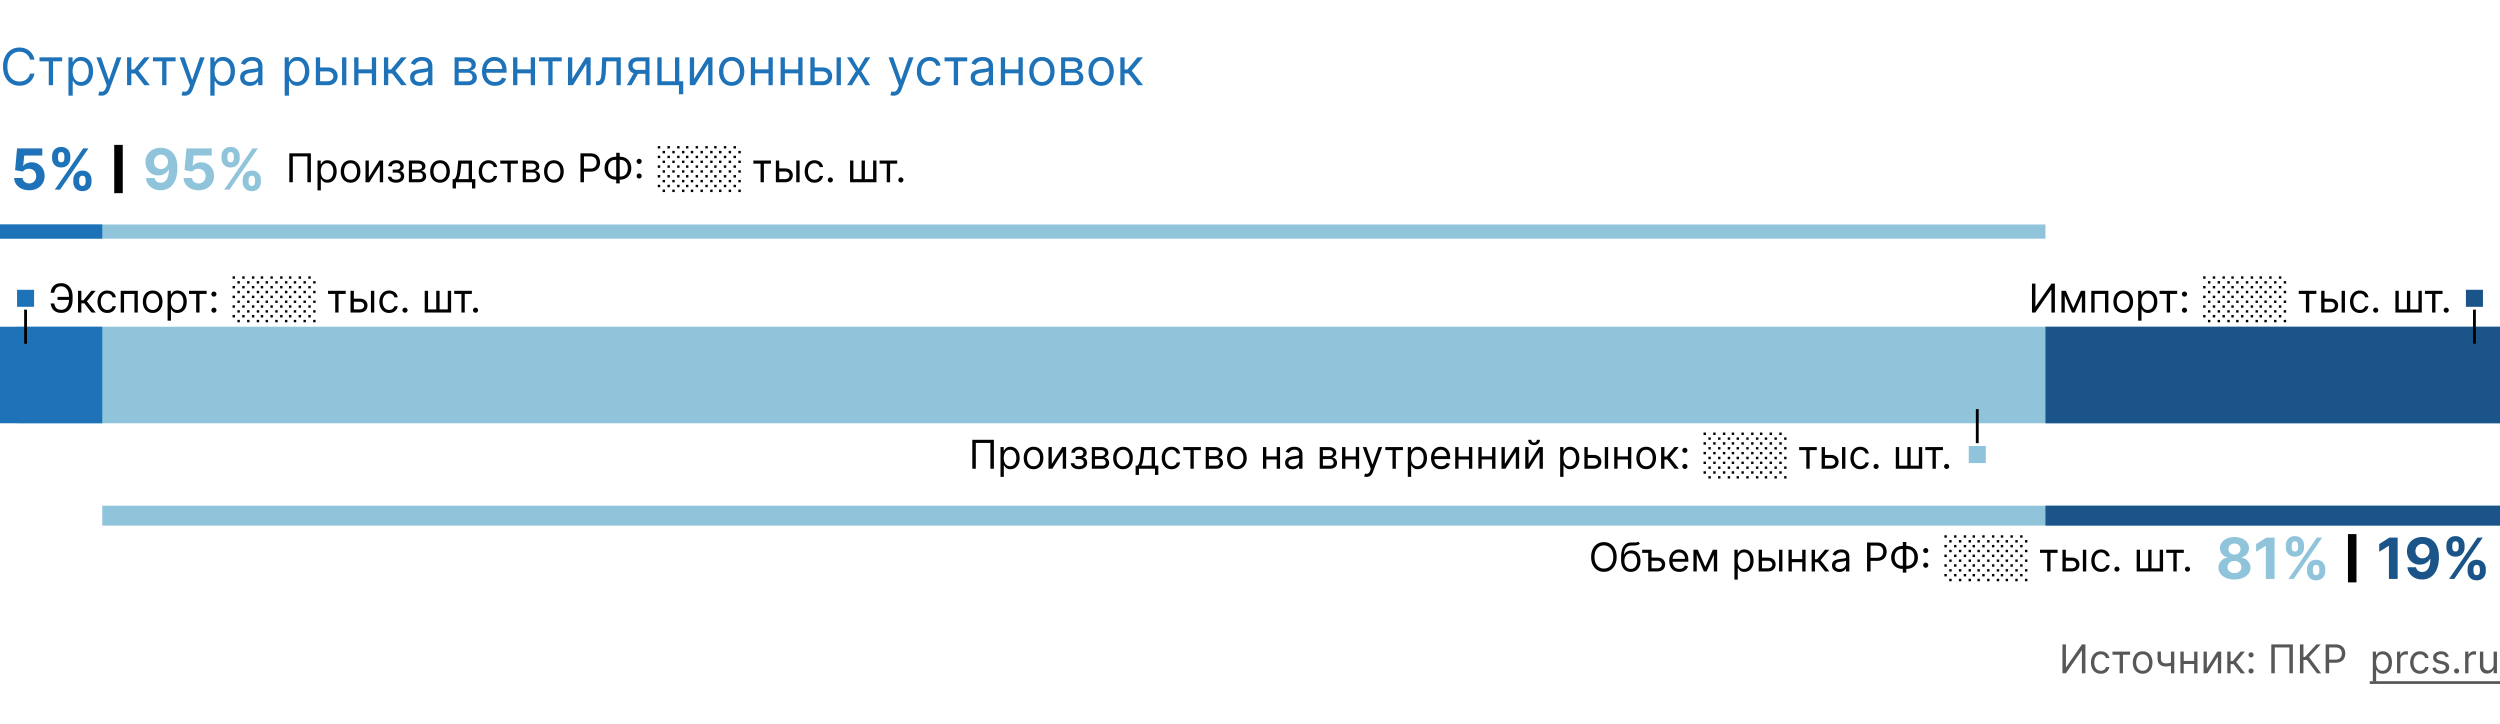 <svg xmlns="http://www.w3.org/2000/svg" fill="none" viewBox="0 0 880 255"><rect x="0" y="0" width="880" height="255" fill="#333333" stroke="none"/><g clip-path="url(#clip0_437_725)"><path fill="#fff" d="M0 0h880v255H0z"/><path fill="#1E72B8" d="M12.12 21h-1.586a3.294 3.294 0 0 0-1.336-2.071 3.582 3.582 0 0 0-1.093-.537c-.4-.12-.818-.179-1.253-.179-.792 0-1.51.2-2.154.6-.639.402-1.148.992-1.527 1.771-.375.78-.563 1.737-.563 2.87 0 1.134.188 2.09.563 2.87.379.78.888 1.37 1.527 1.771.644.4 1.362.601 2.154.601.435 0 .853-.06 1.253-.179.4-.12.765-.296 1.093-.53a3.356 3.356 0 0 0 1.336-2.077h1.585a5.28 5.28 0 0 1-.652 1.795 4.908 4.908 0 0 1-1.176 1.349 5.15 5.15 0 0 1-1.579.837c-.58.192-1.2.288-1.86.288-1.116 0-2.109-.273-2.978-.818-.87-.546-1.554-1.321-2.052-2.327-.499-1.006-.748-2.199-.748-3.58 0-1.38.25-2.573.748-3.579.498-1.006 1.182-1.781 2.052-2.327.869-.545 1.862-.818 2.978-.818.66 0 1.28.096 1.86.288.584.191 1.11.473 1.58.843.468.367.86.814 1.175 1.343.316.524.533 1.123.652 1.796zM13.914 21.588v-1.406h7.977v1.406H18.67V30H17.16v-8.412h-3.247zM24.092 33.682v-13.5h1.457v1.56h.18c.11-.171.263-.388.46-.652.2-.269.485-.508.856-.716.375-.213.882-.32 1.521-.32.827 0 1.556.207 2.186.62.63.413 1.123 1 1.477 1.758.354.758.53 1.653.53 2.684 0 1.04-.176 1.942-.53 2.704-.354.759-.844 1.347-1.47 1.764-.627.414-1.35.62-2.167.62-.631 0-1.136-.104-1.515-.313-.38-.213-.671-.453-.876-.722a9.704 9.704 0 0 1-.473-.678H25.6v5.19h-1.508zm1.483-8.591c0 .741.108 1.395.326 1.962.217.563.535 1.004.952 1.323.418.316.93.473 1.534.473.63 0 1.157-.166 1.579-.498.426-.337.746-.788.959-1.355a5.316 5.316 0 0 0 .326-1.905c0-.69-.107-1.313-.32-1.867-.209-.558-.526-.999-.952-1.323-.422-.328-.953-.492-1.592-.492-.614 0-1.13.156-1.547.467-.417.306-.733.737-.946 1.29-.213.55-.32 1.192-.32 1.925zM35.68 33.682c-.255 0-.483-.022-.683-.064a1.804 1.804 0 0 1-.416-.115l.384-1.33c.366.094.69.128.971.103.281-.026.53-.152.748-.378.222-.221.424-.581.607-1.08l.282-.767-3.631-9.87h1.636l2.71 7.825h.103l2.71-7.824h1.636l-4.167 11.25c-.188.507-.42.927-.697 1.259a2.61 2.61 0 0 1-.965.748 2.977 2.977 0 0 1-1.227.243zM44.728 30v-9.818h1.509v4.27h.997l3.529-4.27h1.943l-3.963 4.73L52.757 30h-1.943l-3.222-4.142h-1.355V30h-1.509zM53.834 21.588v-1.406h7.977v1.406H58.59V30H57.08v-8.412h-3.247zM64.983 33.682c-.255 0-.483-.022-.684-.064a1.804 1.804 0 0 1-.415-.115l.383-1.33c.367.094.69.128.972.103.281-.026.53-.152.748-.378.221-.221.424-.581.607-1.08l.281-.767-3.63-9.87h1.636l2.71 7.825h.103l2.71-7.824h1.636l-4.168 11.25c-.187.507-.42.927-.696 1.259a2.61 2.61 0 0 1-.966.748 2.977 2.977 0 0 1-1.227.243zM74.031 33.682v-13.5h1.458v1.56h.178c.111-.171.265-.388.46-.652.201-.269.487-.508.857-.716.375-.213.882-.32 1.522-.32.826 0 1.555.207 2.186.62.63.413 1.123 1 1.476 1.758.354.758.53 1.653.53 2.684 0 1.04-.176 1.942-.53 2.704-.353.759-.844 1.347-1.47 1.764-.626.414-1.349.62-2.167.62-.63 0-1.136-.104-1.515-.313-.379-.213-.67-.453-.875-.722a9.677 9.677 0 0 1-.474-.678h-.127v5.19H74.03zm1.483-8.591c0 .741.109 1.395.326 1.962.218.563.535 1.004.953 1.323.417.316.928.473 1.534.473.63 0 1.157-.166 1.579-.498.426-.337.745-.788.958-1.355a5.318 5.318 0 0 0 .326-1.905c0-.69-.106-1.313-.32-1.867-.208-.558-.526-.999-.952-1.323-.422-.328-.952-.492-1.591-.492-.614 0-1.13.156-1.547.467-.418.306-.733.737-.946 1.29-.213.55-.32 1.192-.32 1.925zM87.89 30.23a3.989 3.989 0 0 1-1.695-.352 2.905 2.905 0 0 1-1.208-1.029c-.298-.451-.447-.997-.447-1.636 0-.562.11-1.018.332-1.368.222-.354.518-.63.889-.83.37-.201.78-.35 1.227-.448.452-.102.905-.183 1.361-.243.597-.077 1.08-.134 1.451-.173.375-.042.648-.113.819-.21.174-.099.262-.27.262-.512v-.051c0-.63-.173-1.12-.518-1.47-.341-.35-.859-.524-1.553-.524-.72 0-1.285.157-1.694.473-.41.315-.697.652-.863 1.01l-1.432-.512c.256-.596.597-1.061 1.023-1.393.43-.337.899-.571 1.406-.703a5.837 5.837 0 0 1 1.508-.205c.316 0 .678.038 1.087.115.413.072.812.224 1.195.454.388.23.71.577.966 1.042.255.464.383 1.086.383 1.866V30h-1.508v-1.33h-.077a2.655 2.655 0 0 1-.511.684c-.24.243-.557.45-.953.62-.396.17-.88.256-1.45.256zm.23-1.355c.596 0 1.099-.117 1.508-.352a2.393 2.393 0 0 0 1.253-2.077v-1.38c-.064.076-.205.146-.422.21-.213.06-.46.113-.742.16a33.842 33.842 0 0 1-1.444.192 5.772 5.772 0 0 0-1.1.25c-.336.11-.61.278-.818.504-.205.222-.307.524-.307.908 0 .524.194.92.582 1.189.392.264.888.396 1.49.396zM100.205 33.682v-13.5h1.457v1.56h.179c.111-.171.265-.388.461-.652.2-.269.485-.508.856-.716.375-.213.882-.32 1.521-.32.827 0 1.556.207 2.187.62.63.413 1.122 1 1.476 1.758.354.758.531 1.653.531 2.684 0 1.04-.177 1.942-.531 2.704-.354.759-.844 1.347-1.47 1.764-.627.414-1.349.62-2.167.62-.631 0-1.136-.104-1.515-.313-.379-.213-.671-.453-.876-.722a9.952 9.952 0 0 1-.473-.678h-.127v5.19h-1.509zm1.483-8.591c0 .741.109 1.395.326 1.962.217.563.535 1.004.952 1.323.418.316.929.473 1.534.473.631 0 1.157-.166 1.579-.498.426-.337.746-.788.959-1.355a5.325 5.325 0 0 0 .326-1.905c0-.69-.106-1.313-.319-1.867-.209-.558-.527-.999-.953-1.323-.422-.328-.952-.492-1.592-.492-.613 0-1.129.156-1.546.467-.418.306-.733.737-.946 1.29-.213.55-.32 1.192-.32 1.925zM112.478 23.736h2.812c1.151 0 2.031.292 2.64.875.61.584.914 1.324.914 2.218 0 .589-.136 1.123-.409 1.605a2.968 2.968 0 0 1-1.202 1.144c-.528.281-1.176.422-1.943.422h-4.116v-9.818h1.508v8.412h2.608c.597 0 1.087-.158 1.47-.473a1.5 1.5 0 0 0 .576-1.215c0-.52-.192-.944-.576-1.272-.383-.328-.873-.492-1.47-.492h-2.812v-1.406zM120.404 30v-9.818h1.508V30h-1.508zM131.245 24.4v1.407h-5.421V24.4h5.421zm-5.063-4.218V30h-1.508v-9.818h1.508zm6.213 0V30h-1.508v-9.818h1.508zM135.15 30v-9.818h1.509v4.27h.997l3.528-4.27h1.944l-3.963 4.73L143.179 30h-1.943l-3.222-4.142h-1.355V30h-1.509zM147.707 30.23a3.985 3.985 0 0 1-1.693-.352 2.899 2.899 0 0 1-1.208-1.029c-.299-.451-.448-.997-.448-1.636 0-.562.111-1.018.332-1.368.222-.354.518-.63.889-.83.371-.201.78-.35 1.227-.448.452-.102.906-.183 1.362-.243a60.24 60.24 0 0 1 1.451-.173c.375-.042.647-.113.818-.21.175-.099.262-.27.262-.512v-.051c0-.63-.173-1.12-.518-1.47-.341-.35-.858-.524-1.553-.524-.72 0-1.285.157-1.694.473-.409.315-.697.652-.863 1.01l-1.432-.512c.256-.596.597-1.061 1.023-1.393a3.83 3.83 0 0 1 1.406-.703 5.84 5.84 0 0 1 1.509-.205c.315 0 .677.038 1.086.115a3.48 3.48 0 0 1 1.196.454c.388.23.709.577.965 1.042.256.464.383 1.086.383 1.866V30h-1.508v-1.33h-.077a2.638 2.638 0 0 1-.511.684c-.239.243-.556.45-.953.62-.396.17-.879.256-1.451.256zm.231-1.355c.596 0 1.099-.117 1.508-.352a2.39 2.39 0 0 0 .933-.907c.213-.371.32-.76.32-1.17v-1.38c-.064.076-.205.146-.422.21-.213.06-.46.113-.741.16a34 34 0 0 1-1.445.192 5.752 5.752 0 0 0-1.099.25c-.337.11-.61.278-.819.504-.204.222-.306.524-.306.908 0 .524.193.92.581 1.189.392.264.889.396 1.49.396zM160.023 30v-9.818h4.015c1.056 0 1.896.238 2.518.716.622.477.933 1.108.933 1.892 0 .596-.177 1.059-.53 1.387-.354.324-.808.543-1.362.658.362.051.714.18 1.055.384.345.204.631.485.856.843.226.354.339.789.339 1.304 0 .503-.128.953-.383 1.35-.256.395-.622.709-1.1.939-.477.23-1.048.345-1.713.345h-4.628zm1.432-1.38h3.196c.52 0 .927-.124 1.221-.371.294-.248.441-.584.441-1.01 0-.508-.147-.906-.441-1.196-.294-.294-.701-.44-1.221-.44h-3.196v3.016zm0-4.322h2.583c.404 0 .752-.055 1.041-.166a1.47 1.47 0 0 0 .665-.486c.158-.213.237-.464.237-.754 0-.413-.173-.737-.518-.972-.345-.238-.82-.358-1.425-.358h-2.583v2.736zM174.247 30.204c-.946 0-1.762-.208-2.448-.626a4.205 4.205 0 0 1-1.579-1.764c-.366-.759-.549-1.64-.549-2.646s.183-1.892.549-2.66c.371-.77.887-1.372 1.547-1.802.665-.435 1.44-.652 2.327-.652a4.66 4.66 0 0 1 1.515.256c.498.17.952.447 1.361.83.409.38.735.883.978 1.51.243.626.365 1.397.365 2.313v.64h-7.569v-1.305h6.035c0-.554-.111-1.048-.333-1.483a2.5 2.5 0 0 0-.933-1.029c-.401-.251-.874-.377-1.419-.377-.601 0-1.121.15-1.56.448a2.945 2.945 0 0 0-1.003 1.15c-.235.473-.352.98-.352 1.521v.87c0 .741.128 1.37.384 1.885.26.512.62.902 1.08 1.17.46.264.995.396 1.604.396a3.26 3.26 0 0 0 1.074-.166c.324-.115.603-.285.837-.511.235-.23.416-.516.544-.857l1.457.41a3.228 3.228 0 0 1-.773 1.303c-.362.371-.81.66-1.343.87-.532.204-1.131.306-1.796.306zM187.178 24.4v1.407h-5.42V24.4h5.42zm-5.062-4.218V30h-1.509v-9.818h1.509zm6.213 0V30h-1.509v-9.818h1.509zM189.748 21.588v-1.406h7.977v1.406h-3.221V30h-1.509v-8.412h-3.247zM201.434 27.776l4.73-7.594h1.739V30h-1.509v-7.594L201.69 30h-1.764v-9.818h1.508v7.594zM209.797 30v-1.406h.358c.294 0 .539-.058.735-.173.196-.12.353-.326.473-.62.123-.298.217-.711.281-1.24.068-.533.117-1.21.147-2.033l.179-4.346h6.545V30h-1.508v-8.412h-3.605l-.154 3.503a15.838 15.838 0 0 1-.217 2.128c-.107.61-.271 1.121-.492 1.534-.218.414-.507.725-.87.934-.362.209-.816.313-1.361.313h-.511zM227.189 30v-8.438h-2.608c-.588 0-1.05.137-1.387.41-.336.272-.505.647-.505 1.125 0 .468.152.837.454 1.105.307.269.727.403 1.259.403h3.171v1.406h-3.171c-.664 0-1.237-.117-1.719-.351a2.57 2.57 0 0 1-1.112-1.004c-.26-.439-.39-.959-.39-1.56 0-.605.136-1.124.409-1.56.273-.434.663-.768 1.17-1.003.511-.234 1.118-.351 1.821-.351h4.04V30h-1.432zm-6.545 0l2.787-4.884h1.636L222.28 30h-1.636zM239.112 20.182v8.412h1.381v4.576h-1.509V30h-7.593v-9.818h1.508v8.412h4.705v-8.412h1.508zM244.325 27.776l4.73-7.594h1.739V30h-1.509v-7.594L244.581 30h-1.765v-9.818h1.509v7.594zM257.545 30.204c-.886 0-1.664-.21-2.333-.632-.665-.422-1.185-1.012-1.56-1.77-.37-.76-.556-1.646-.556-2.66 0-1.023.186-1.915.556-2.678.375-.763.895-1.355 1.56-1.777.669-.422 1.447-.633 2.333-.633.887 0 1.662.21 2.327.633.669.422 1.189 1.014 1.56 1.777.375.763.562 1.655.562 2.678 0 1.014-.187 1.9-.562 2.66-.371.758-.891 1.348-1.56 1.77-.665.422-1.44.633-2.327.633zm0-1.355c.674 0 1.227-.172 1.662-.517.435-.346.757-.8.965-1.362a5.209 5.209 0 0 0 .314-1.828c0-.656-.105-1.268-.314-1.834a3.083 3.083 0 0 0-.965-1.375c-.435-.35-.988-.524-1.662-.524-.673 0-1.227.175-1.662.524-.434.35-.756.808-.965 1.375a5.261 5.261 0 0 0-.313 1.834c0 .656.104 1.266.313 1.828.209.563.531 1.017.965 1.362.435.345.989.517 1.662.517zM270.868 24.4v1.407h-5.421V24.4h5.421zm-5.063-4.218V30h-1.508v-9.818h1.508zm6.213 0V30h-1.508v-9.818h1.508zM281.344 24.4v1.407h-5.42V24.4h5.42zm-5.062-4.218V30h-1.509v-9.818h1.509zm6.213 0V30h-1.509v-9.818h1.509zM286.554 23.736h2.812c1.151 0 2.031.292 2.64.875.61.584.914 1.324.914 2.218 0 .589-.136 1.123-.409 1.605-.272.477-.673.859-1.201 1.144-.529.281-1.177.422-1.944.422h-4.116v-9.818h1.508v8.412h2.608c.597 0 1.087-.158 1.471-.473.383-.316.575-.72.575-1.215 0-.52-.192-.944-.575-1.272-.384-.328-.874-.492-1.471-.492h-2.812v-1.406zM294.48 30v-9.818h1.509V30h-1.509zM299.875 20.182l2.352 4.014 2.352-4.014h1.739l-3.17 4.909 3.17 4.909h-1.739l-2.352-3.81-2.352 3.81h-1.739l3.12-4.91-3.12-4.908h1.739zM314.505 33.682c-.256 0-.484-.022-.684-.064a1.82 1.82 0 0 1-.416-.115l.384-1.33c.366.094.69.128.971.103.282-.026.531-.152.748-.378.222-.221.424-.581.608-1.08l.281-.767-3.631-9.87h1.636l2.711 7.825h.102l2.71-7.824h1.637l-4.168 11.25c-.188.507-.42.927-.697 1.259a2.605 2.605 0 0 1-.965.748 2.975 2.975 0 0 1-1.227.243zM327.19 30.204c-.921 0-1.713-.217-2.378-.652-.665-.434-1.176-1.033-1.534-1.796-.358-.762-.537-1.634-.537-2.614 0-.997.183-1.877.55-2.64.37-.767.886-1.366 1.546-1.796.665-.435 1.441-.652 2.327-.652.691 0 1.313.128 1.867.384a3.574 3.574 0 0 1 1.361 1.073c.354.46.573.998.659 1.611h-1.509c-.115-.447-.371-.844-.767-1.189-.392-.35-.92-.524-1.585-.524-.588 0-1.104.154-1.547.46-.439.303-.782.731-1.029 1.285-.243.55-.365 1.195-.365 1.937 0 .758.12 1.419.358 1.981.243.563.584 1 1.023 1.31.443.312.963.467 1.56.467a2.69 2.69 0 0 0 1.067-.204c.32-.136.59-.332.812-.588.222-.256.379-.563.473-.92h1.509a3.511 3.511 0 0 1-.633 1.565c-.333.46-.774.827-1.323 1.1-.546.268-1.181.402-1.905.402zM332.482 21.588v-1.406h7.978v1.406h-3.222V30h-1.508v-8.412h-3.248zM345.04 30.23a3.987 3.987 0 0 1-1.694-.352 2.905 2.905 0 0 1-1.208-1.029c-.299-.451-.448-.997-.448-1.636 0-.562.111-1.018.332-1.368.222-.354.518-.63.889-.83.371-.201.78-.35 1.227-.448.452-.102.906-.183 1.362-.243a60.24 60.24 0 0 1 1.451-.173c.375-.042.647-.113.818-.21.175-.099.262-.27.262-.512v-.051c0-.63-.173-1.12-.518-1.47-.341-.35-.858-.524-1.553-.524-.72 0-1.285.157-1.694.473-.409.315-.697.652-.863 1.01l-1.432-.512c.256-.596.597-1.061 1.023-1.393a3.83 3.83 0 0 1 1.406-.703 5.846 5.846 0 0 1 1.509-.205c.315 0 .677.038 1.087.115.413.072.811.224 1.195.454.388.23.709.577.965 1.042.256.464.384 1.086.384 1.866V30h-1.509v-1.33h-.077a2.638 2.638 0 0 1-.511.684c-.239.243-.556.45-.952.62-.397.17-.88.256-1.451.256zm.23-1.355c.596 0 1.099-.117 1.508-.352.414-.234.725-.537.933-.907.213-.371.32-.76.32-1.17v-1.38c-.064.076-.205.146-.422.21-.213.06-.46.113-.741.16a34 34 0 0 1-1.445.192 5.77 5.77 0 0 0-1.099.25c-.337.11-.61.278-.819.504-.204.222-.306.524-.306.908 0 .524.194.92.581 1.189.392.264.889.396 1.49.396zM358.864 24.4v1.407h-5.421V24.4h5.421zm-5.063-4.218V30h-1.508v-9.818h1.508zm6.213 0V30h-1.508v-9.818h1.508zM366.758 30.204c-.886 0-1.664-.21-2.333-.632-.665-.422-1.185-1.012-1.56-1.77-.37-.76-.556-1.646-.556-2.66 0-1.023.186-1.915.556-2.678.375-.763.895-1.355 1.56-1.777.669-.422 1.447-.633 2.333-.633.886 0 1.662.21 2.327.633.669.422 1.189 1.014 1.559 1.777.375.763.563 1.655.563 2.678 0 1.014-.188 1.9-.563 2.66-.37.758-.89 1.348-1.559 1.77-.665.422-1.441.633-2.327.633zm0-1.355c.673 0 1.227-.172 1.662-.517.435-.346.756-.8.965-1.362a5.208 5.208 0 0 0 .313-1.828c0-.656-.104-1.268-.313-1.834a3.091 3.091 0 0 0-.965-1.375c-.435-.35-.989-.524-1.662-.524-.673 0-1.227.175-1.662.524-.434.35-.756.808-.965 1.375a5.261 5.261 0 0 0-.313 1.834c0 .656.104 1.266.313 1.828.209.563.531 1.017.965 1.362.435.345.989.517 1.662.517zM373.51 30v-9.818h4.014c1.057 0 1.896.238 2.518.716.623.477.934 1.108.934 1.892 0 .596-.177 1.059-.531 1.387-.354.324-.807.543-1.361.658a2.8 2.8 0 0 1 1.054.384c.345.204.631.485.857.843.226.354.339.789.339 1.304 0 .503-.128.953-.384 1.35-.256.395-.622.709-1.099.939-.478.23-1.049.345-1.713.345h-4.628zm1.432-1.38h3.196c.519 0 .926-.124 1.22-.371.294-.248.441-.584.441-1.01 0-.508-.147-.906-.441-1.196-.294-.294-.701-.44-1.22-.44h-3.196v3.016zm0-4.322h2.582c.405 0 .752-.055 1.042-.166.29-.115.511-.277.665-.486.157-.213.236-.464.236-.754a1.11 1.11 0 0 0-.518-.972c-.345-.238-.82-.358-1.425-.358h-2.582v2.736zM387.606 30.204c-.887 0-1.664-.21-2.333-.632-.665-.422-1.185-1.012-1.56-1.77-.371-.76-.556-1.646-.556-2.66 0-1.023.185-1.915.556-2.678.375-.763.895-1.355 1.56-1.777.669-.422 1.446-.633 2.333-.633.886 0 1.662.21 2.326.633.669.422 1.189 1.014 1.56 1.777.375.763.563 1.655.563 2.678 0 1.014-.188 1.9-.563 2.66-.371.758-.891 1.348-1.56 1.77-.664.422-1.44.633-2.326.633zm0-1.355c.673 0 1.227-.172 1.662-.517.434-.346.756-.8.965-1.362a5.208 5.208 0 0 0 .313-1.828c0-.656-.104-1.268-.313-1.834a3.099 3.099 0 0 0-.965-1.375c-.435-.35-.989-.524-1.662-.524-.674 0-1.227.175-1.662.524-.435.35-.757.808-.965 1.375a5.262 5.262 0 0 0-.314 1.834c0 .656.105 1.266.314 1.828.208.563.53 1.017.965 1.362.435.345.988.517 1.662.517zM394.357 30v-9.818h1.509v4.27h.997l3.528-4.27h1.944l-3.963 4.73L402.386 30h-1.943l-3.222-4.142h-1.355V30h-1.509z"/><path fill="#8FC4DB" d="M0 79h720v5H0v-5zM6 115h874v34H6v-34z"/><path fill="#1A5489" d="M880 149H720v-34h160v34z"/><path fill="#1E72B8" d="M0 79h36v5H0v-5z"/><path fill="#8FC4DB" d="M880 178H36v7h844v-7z"/><path fill="#1A5489" d="M883 178H720v7h163v-7z"/><path fill="#1E72B8" d="M0 115h36v34H0v-34zM10.263 66.972c-1.004 0-1.899-.185-2.685-.554-.781-.37-1.401-.879-1.86-1.527-.46-.649-.7-1.392-.718-2.23h2.983c.033.563.27 1.02.71 1.37.44.35.964.526 1.57.526.483 0 .909-.107 1.278-.32.374-.218.665-.518.874-.902a2.73 2.73 0 0 0 .32-1.335c0-.511-.11-.961-.327-1.35a2.31 2.31 0 0 0-.888-.908 2.612 2.612 0 0 0-1.3-.334c-.426 0-.84.087-1.243.262-.397.176-.708.415-.93.718l-2.735-.49.69-7.67h8.892v2.514H8.537l-.376 3.643h.085c.255-.36.641-.658 1.157-.895a4.108 4.108 0 0 1 1.733-.355c.876 0 1.658.206 2.344.618a4.449 4.449 0 0 1 1.627 1.697c.397.715.594 1.54.589 2.472.005.98-.223 1.851-.682 2.614a4.807 4.807 0 0 1-1.91 1.79c-.815.43-1.762.646-2.841.646zM25.803 64.046v-.768c0-.582.123-1.117.369-1.605.25-.492.613-.885 1.087-1.179.478-.298 1.06-.447 1.747-.447.696 0 1.28.147 1.754.44.478.294.838.687 1.08 1.18.246.487.369 1.024.369 1.611v.768c0 .582-.123 1.12-.37 1.612a2.874 2.874 0 0 1-1.086 1.172c-.478.298-1.06.447-1.747.447-.696 0-1.281-.15-1.755-.447a2.89 2.89 0 0 1-1.08-1.172 3.554 3.554 0 0 1-.368-1.612zm2.066-.768v.768c0 .336.08.653.242.951.165.299.464.448.895.448.43 0 .724-.147.88-.44.161-.294.242-.614.242-.96v-.767c0-.345-.076-.667-.227-.965-.152-.299-.45-.448-.895-.448-.426 0-.722.15-.888.447-.166.299-.249.62-.249.966zm-9.53-7.556v-.767c0-.588.125-1.125.376-1.613.25-.492.613-.885 1.086-1.179.478-.293 1.056-.44 1.733-.44.7 0 1.288.147 1.762.44.473.294.833.687 1.079 1.18.246.487.37 1.024.37 1.612v.767a3.47 3.47 0 0 1-.377 1.612 2.875 2.875 0 0 1-1.087 1.172c-.473.288-1.056.433-1.747.433-.691 0-1.276-.147-1.754-.44a2.95 2.95 0 0 1-1.08-1.172 3.567 3.567 0 0 1-.362-1.605zm2.08-.767v.767c0 .345.08.665.241.958.166.294.457.44.874.44.436 0 .732-.146.888-.44.16-.293.241-.613.241-.958v-.767c0-.346-.075-.668-.227-.966-.151-.299-.452-.448-.902-.448-.421 0-.712.152-.873.455a2.015 2.015 0 0 0-.242.959zm-1.143 11.818l10-14.546h1.86l-10 14.546h-1.86z"/><path fill="#020203" d="M40.209 51h3v17h-3V51z"/><path fill="#8FC4DB" d="M56.642 52.028c.748 0 1.468.126 2.16.377a4.973 4.973 0 0 1 1.86 1.2c.55.55.982 1.279 1.3 2.188.322.904.485 2.014.49 3.33 0 1.236-.14 2.34-.42 3.31-.274.966-.67 1.788-1.185 2.465a5.182 5.182 0 0 1-1.868 1.548c-.73.35-1.544.526-2.444.526-.97 0-1.827-.187-2.57-.561a4.827 4.827 0 0 1-1.797-1.542 4.799 4.799 0 0 1-.817-2.201h3.032c.119.53.367.942.746 1.235.38.29.848.434 1.407.434.947 0 1.666-.412 2.159-1.236.492-.829.74-1.963.745-3.402h-.1a3.48 3.48 0 0 1-.88 1.1c-.37.304-.793.538-1.271.704a4.547 4.547 0 0 1-1.513.248c-.857 0-1.622-.2-2.294-.603a4.331 4.331 0 0 1-1.59-1.662c-.39-.706-.583-1.51-.583-2.415-.005-.975.22-1.844.674-2.606a4.755 4.755 0 0 1 1.904-1.79c.82-.436 1.77-.651 2.855-.647zm.021 2.415c-.478 0-.904.114-1.278.341-.37.227-.663.533-.88.916a2.547 2.547 0 0 0-.313 1.286c0 .478.104.909.312 1.292.213.38.502.682.867.91.37.222.79.333 1.264.333a2.437 2.437 0 0 0 1.776-.745 2.62 2.62 0 0 0 .532-.817 2.617 2.617 0 0 0-.135-2.244 2.496 2.496 0 0 0-.88-.924 2.35 2.35 0 0 0-1.265-.348zM69.895 66.972c-1.004 0-1.899-.185-2.685-.554-.781-.37-1.401-.879-1.86-1.527-.46-.649-.699-1.392-.718-2.23h2.983c.033.563.27 1.02.71 1.37.44.35.964.526 1.57.526.483 0 .909-.107 1.278-.32.374-.218.666-.518.874-.902a2.73 2.73 0 0 0 .32-1.335c0-.511-.11-.961-.327-1.35a2.31 2.31 0 0 0-.888-.908 2.612 2.612 0 0 0-1.3-.334c-.426 0-.84.087-1.243.262-.397.176-.707.415-.93.718l-2.734-.49.689-7.67h8.892v2.514h-6.357l-.376 3.643h.085c.255-.36.641-.658 1.157-.895a4.108 4.108 0 0 1 1.734-.355c.875 0 1.657.206 2.343.618a4.449 4.449 0 0 1 1.627 1.697c.397.715.594 1.54.59 2.472.004.98-.223 1.851-.683 2.614a4.807 4.807 0 0 1-1.91 1.79c-.815.43-1.762.646-2.841.646zM85.435 64.046v-.768c0-.582.123-1.117.369-1.605.25-.492.613-.885 1.087-1.179.478-.298 1.06-.447 1.747-.447.696 0 1.28.147 1.754.44.478.294.838.687 1.08 1.18.246.487.369 1.024.369 1.611v.768c0 .582-.123 1.12-.37 1.612a2.875 2.875 0 0 1-1.086 1.172c-.478.298-1.06.447-1.747.447-.696 0-1.281-.15-1.755-.447a2.89 2.89 0 0 1-1.079-1.172 3.554 3.554 0 0 1-.37-1.612zm2.066-.768v.768c0 .336.08.653.242.951.166.299.464.448.895.448.43 0 .724-.147.88-.44.162-.294.242-.614.242-.96v-.767c0-.345-.076-.667-.227-.965-.152-.299-.45-.448-.895-.448-.426 0-.722.15-.888.447-.166.299-.249.62-.249.966zm-9.53-7.556v-.767c0-.588.125-1.125.376-1.613a2.928 2.928 0 0 1 1.086-1.179c.478-.293 1.056-.44 1.733-.44.701 0 1.288.147 1.762.44.473.294.833.687 1.08 1.18.245.487.368 1.024.368 1.612v.767A3.47 3.47 0 0 1 84 57.334a2.875 2.875 0 0 1-1.087 1.172c-.473.288-1.055.433-1.747.433-.691 0-1.276-.147-1.754-.44a2.95 2.95 0 0 1-1.08-1.172 3.567 3.567 0 0 1-.362-1.605zm2.08-.767v.767c0 .345.08.665.242.958.165.294.456.44.873.44.436 0 .732-.146.888-.44.161-.293.242-.613.242-.958v-.767c0-.346-.076-.668-.228-.966-.151-.299-.452-.448-.902-.448-.421 0-.712.152-.873.455a2.015 2.015 0 0 0-.242.959zm-1.143 11.818l10-14.546h1.86l-10 14.546h-1.86z"/><path fill="#020203" d="M109.438 53.967v10.181h-1.233V55.06h-5.131v9.088h-1.233V53.967h7.597zM111.766 67.012v-10.5h1.133v1.213h.139c.087-.132.206-.302.358-.507.156-.209.378-.394.666-.557.292-.166.687-.248 1.184-.248.643 0 1.209.16 1.7.482.491.321.873.777 1.148 1.367.276.59.413 1.286.413 2.088 0 .809-.137 1.51-.413 2.103-.275.59-.656 1.047-1.143 1.372-.487.322-1.049.483-1.685.483-.491 0-.884-.082-1.179-.244a2.182 2.182 0 0 1-.681-.562 7.856 7.856 0 0 1-.368-.527h-.099v4.037h-1.173zm1.153-6.682c0 .577.085 1.086.254 1.526.169.438.416.781.74 1.03.325.245.723.368 1.194.368.49 0 .899-.13 1.227-.388.332-.262.581-.613.746-1.054.169-.444.254-.938.254-1.482a4.01 4.01 0 0 0-.249-1.451 2.237 2.237 0 0 0-.741-1.03c-.328-.255-.74-.382-1.237-.382-.478 0-.879.12-1.204.363-.324.238-.57.573-.735 1.004-.166.427-.249.926-.249 1.496zM123.399 64.308c-.689 0-1.294-.165-1.814-.493a3.341 3.341 0 0 1-1.214-1.377c-.288-.59-.432-1.28-.432-2.068 0-.795.144-1.49.432-2.083a3.336 3.336 0 0 1 1.214-1.382c.52-.328 1.125-.492 1.814-.492.69 0 1.293.164 1.81.492.52.328.925.789 1.213 1.382.292.593.437 1.288.437 2.083 0 .789-.145 1.478-.437 2.068a3.297 3.297 0 0 1-1.213 1.377c-.517.329-1.12.493-1.81.493zm0-1.054c.524 0 .955-.135 1.293-.403a2.37 2.37 0 0 0 .75-1.06c.163-.437.244-.91.244-1.421 0-.51-.081-.986-.244-1.427a2.401 2.401 0 0 0-.75-1.069c-.338-.272-.769-.407-1.293-.407-.524 0-.954.136-1.292.407a2.395 2.395 0 0 0-.751 1.07c-.163.44-.244.916-.244 1.426 0 .51.081.984.244 1.422.162.437.412.79.751 1.059.338.268.768.403 1.292.403zM129.824 62.418l3.679-5.906h1.352v7.636h-1.173v-5.906l-3.659 5.906h-1.373v-7.636h1.174v5.906zM136.527 62.2h1.252a.967.967 0 0 0 .468.785c.288.18.663.269 1.123.269.471 0 .874-.097 1.208-.289.335-.195.503-.51.503-.944 0-.256-.063-.478-.189-.667a1.248 1.248 0 0 0-.532-.447 1.913 1.913 0 0 0-.811-.16h-1.312v-1.053h1.312c.468 0 .812-.106 1.034-.318.226-.212.339-.478.339-.796 0-.341-.121-.615-.363-.82-.242-.209-.585-.313-1.03-.313-.447 0-.82.1-1.118.303-.298.199-.456.456-.472.77h-1.233c.013-.41.139-.773.377-1.088.239-.318.564-.567.975-.746.411-.182.881-.273 1.412-.273.537 0 1.002.094 1.397.283.398.186.704.44.92.76.218.319.328.68.328 1.084 0 .431-.121.78-.363 1.044a2.006 2.006 0 0 1-.91.567v.08c.288.02.539.112.751.278.215.163.382.376.502.642.119.261.179.551.179.87 0 .464-.125.868-.373 1.213-.249.341-.59.606-1.024.795-.434.186-.93.279-1.487.279-.54 0-1.024-.088-1.451-.264a2.519 2.519 0 0 1-1.02-.74 1.843 1.843 0 0 1-.392-1.104zM143.922 64.148v-7.636h3.122c.822 0 1.475.186 1.959.557.484.371.726.862.726 1.471 0 .465-.138.824-.413 1.08-.275.251-.628.422-1.059.511.282.04.555.14.82.299.269.159.491.377.667.656.175.275.263.613.263 1.014 0 .391-.099.74-.298 1.05a2.046 2.046 0 0 1-.855.73c-.372.179-.816.268-1.333.268h-3.599zm1.113-1.073h2.486c.405 0 .721-.097.95-.289.229-.192.343-.454.343-.785 0-.395-.114-.705-.343-.93-.229-.229-.545-.343-.95-.343h-2.486v2.347zm0-3.361h2.009c.315 0 .585-.043.81-.13a1.14 1.14 0 0 0 .517-.377.957.957 0 0 0 .184-.587.865.865 0 0 0-.402-.756c-.269-.185-.638-.278-1.109-.278h-2.009v2.128zM154.885 64.308c-.689 0-1.294-.165-1.814-.493a3.339 3.339 0 0 1-1.213-1.377c-.289-.59-.433-1.28-.433-2.068 0-.795.144-1.49.433-2.083a3.334 3.334 0 0 1 1.213-1.382c.52-.328 1.125-.492 1.814-.492.69 0 1.293.164 1.81.492.52.328.925.789 1.213 1.382.292.593.438 1.288.438 2.083 0 .789-.146 1.478-.438 2.068a3.297 3.297 0 0 1-1.213 1.377c-.517.329-1.12.493-1.81.493zm0-1.054c.524 0 .955-.135 1.293-.403a2.38 2.38 0 0 0 .751-1.06c.162-.437.243-.91.243-1.421 0-.51-.081-.986-.243-1.427a2.41 2.41 0 0 0-.751-1.069c-.338-.272-.769-.407-1.293-.407-.523 0-.954.136-1.292.407a2.41 2.41 0 0 0-.751 1.07c-.162.44-.243.916-.243 1.426 0 .51.081.984.243 1.422.163.437.413.79.751 1.059.338.268.769.403 1.292.403zM159.321 66.336v-3.281h.637c.156-.163.29-.338.402-.527a3.23 3.23 0 0 0 .294-.672c.086-.261.159-.58.219-.954.059-.378.112-.834.159-1.367l.258-3.023h4.852v6.543h1.174v3.28h-1.174v-2.187h-5.647v2.188h-1.174zm1.969-3.281h3.679v-5.45h-2.585l-.199 1.93a21.835 21.835 0 0 1-.308 2.093c-.123.596-.318 1.072-.587 1.427zM171.975 64.308c-.716 0-1.332-.17-1.849-.508a3.301 3.301 0 0 1-1.193-1.397c-.279-.593-.418-1.27-.418-2.033 0-.776.143-1.46.428-2.053a3.375 3.375 0 0 1 1.203-1.397c.517-.338 1.12-.507 1.809-.507.537 0 1.021.1 1.452.298.431.199.784.477 1.059.835.275.358.446.776.512 1.253h-1.173c-.09-.348-.288-.656-.597-.925-.305-.272-.716-.407-1.233-.407-.457 0-.858.119-1.203.358-.341.235-.608.568-.8.999-.189.427-.284.93-.284 1.506 0 .59.093 1.104.279 1.541.189.438.454.778.795 1.02.345.242.749.363 1.213.363.305 0 .582-.053.831-.16.248-.106.459-.258.631-.457s.295-.437.368-.716h1.173a2.713 2.713 0 0 1-1.521 2.073c-.424.21-.918.314-1.482.314zM176.092 57.606v-1.094h6.204v1.094h-2.505v6.542h-1.174v-6.542h-2.525zM184.008 64.148v-7.636h3.122c.822 0 1.475.186 1.959.557.484.371.726.862.726 1.471 0 .465-.138.824-.413 1.08-.275.251-.628.422-1.059.511.282.04.555.14.82.299.269.159.491.377.667.656.175.275.263.613.263 1.014 0 .391-.099.74-.298 1.05a2.046 2.046 0 0 1-.855.73c-.372.179-.816.268-1.333.268h-3.599zm1.113-1.073h2.486c.405 0 .721-.097.95-.289.229-.192.343-.454.343-.785 0-.395-.114-.705-.343-.93-.229-.229-.545-.343-.95-.343h-2.486v2.347zm0-3.361h2.009c.315 0 .585-.043.81-.13a1.14 1.14 0 0 0 .517-.377.957.957 0 0 0 .184-.587.865.865 0 0 0-.402-.756c-.269-.185-.638-.278-1.109-.278h-2.009v2.128zM194.971 64.308c-.689 0-1.294-.165-1.814-.493a3.339 3.339 0 0 1-1.213-1.377c-.289-.59-.433-1.28-.433-2.068 0-.795.144-1.49.433-2.083a3.334 3.334 0 0 1 1.213-1.382c.52-.328 1.125-.492 1.814-.492.69 0 1.293.164 1.81.492.52.328.925.789 1.213 1.382.292.593.438 1.288.438 2.083 0 .789-.146 1.478-.438 2.068a3.297 3.297 0 0 1-1.213 1.377c-.517.329-1.12.493-1.81.493zm0-1.054c.524 0 .955-.135 1.293-.403a2.38 2.38 0 0 0 .751-1.06c.162-.437.243-.91.243-1.421 0-.51-.081-.986-.243-1.427a2.41 2.41 0 0 0-.751-1.069c-.338-.272-.769-.407-1.293-.407-.523 0-.954.136-1.292.407a2.403 2.403 0 0 0-.751 1.07c-.162.44-.244.916-.244 1.426 0 .51.082.984.244 1.422.162.437.413.79.751 1.059.338.268.769.403 1.292.403zM204.319 64.148V53.967h3.441c.798 0 1.451.144 1.958.432.511.285.889.671 1.134 1.158.245.488.368 1.031.368 1.631 0 .6-.123 1.145-.368 1.636-.242.49-.617.882-1.124 1.173-.507.288-1.156.433-1.949.433h-2.465v-1.094h2.426c.547 0 .986-.094 1.317-.283.332-.19.572-.445.721-.766.153-.325.229-.691.229-1.099 0-.407-.076-.772-.229-1.094a1.63 1.63 0 0 0-.726-.755c-.335-.186-.779-.279-1.332-.279h-2.168v9.088h-1.233zM216.706 55.18h1.611c.755 0 1.427.169 2.013.507a3.621 3.621 0 0 1 1.382 1.412c.335.603.502 1.302.502 2.098 0 .795-.167 1.496-.502 2.103a3.647 3.647 0 0 1-1.382 1.422c-.586.341-1.258.512-2.013.512h-1.611c-.756 0-1.427-.17-2.014-.507a3.634 3.634 0 0 1-1.382-1.412c-.334-.604-.502-1.303-.502-2.098 0-.796.168-1.497.502-2.103a3.66 3.66 0 0 1 1.382-1.422c.587-.342 1.258-.512 2.014-.512zm0 1.093c-.577 0-1.064.121-1.462.363a2.324 2.324 0 0 0-.9 1.024c-.202.441-.303.96-.303 1.557 0 .59.101 1.103.303 1.54.206.438.506.778.9 1.02.398.242.885.363 1.462.363h1.611c.576 0 1.062-.121 1.456-.363.398-.242.698-.583.9-1.024.206-.441.309-.96.309-1.556 0-.59-.103-1.104-.309-1.541a2.281 2.281 0 0 0-.9-1.02c-.394-.242-.88-.363-1.456-.363h-1.611zm1.432-2.485v10.778h-1.233V53.788h1.233zM224.976 62.846a.86.86 0 0 1-.631-.264.86.86 0 0 1-.264-.631.86.86 0 0 1 .264-.631.86.86 0 0 1 .631-.264c.245 0 .456.088.632.264a.863.863 0 0 1 .263.631.931.931 0 0 1-.447.776.856.856 0 0 1-.448.119zm0-5.15a.86.86 0 0 1-.631-.264.86.86 0 0 1-.264-.632.86.86 0 0 1 .264-.631.86.86 0 0 1 .631-.263c.245 0 .456.087.632.263a.864.864 0 0 1 .263.631.931.931 0 0 1-.447.776.856.856 0 0 1-.448.12zM231.537 51.406h.855v.855h-.855v-.855zm3.405 0h.854v.855h-.854v-.855zm3.411 0h.854v.855h-.854v-.855zm-5.113 1.702h.854v.855h-.854v-.855zm3.411 0h.847v.855h-.847v-.855zm3.404 0h.855v.855h-.855v-.855zm-1.702 1.703h.854v.854h-.854v-.855zm-3.411 0h.854v.854h-.854v-.855zm-3.405 0h.855v.854h-.855v-.855zm8.518 1.709h.855v.847h-.855v-.847zm-3.404 0h.847v.847h-.847v-.847zm-3.411 0h.854v.847h-.854v-.847zm-1.703 1.702h.855v.854h-.855v-.854zm3.405 0h.854v.854h-.854v-.854zm3.411 0h.854v.854h-.854v-.854zm1.702 1.702h.855v.854h-.855v-.854zm-3.404 0h.847v.854h-.847v-.854zm-3.411 0h.854v.854h-.854v-.854zm-1.703 1.702h.855v.855h-.855v-.855zm3.405 0h.854v.855h-.854v-.855zm3.411 0h.854v.855h-.854v-.855zm-5.113 1.709h.854v.848h-.854v-.848zm3.411 0h.847v.848h-.847v-.848zm3.404 0h.855v.848h-.855v-.848zm-1.702 1.702h.854v.855h-.854v-.855zm-3.411 0h.854v.855h-.854v-.855zm-3.405 0h.855v.855h-.855v-.855zm1.703 1.702h.854v.855h-.854v-.855zm3.411 0h.847v.855h-.847v-.855zm3.404 0h.855v.855h-.855v-.855zM241.463 51.406h.855v.855h-.855v-.855zm3.405 0h.854v.855h-.854v-.855zm3.411 0h.854v.855h-.854v-.855zm-5.114 1.702h.855v.855h-.855v-.855zm3.412 0h.847v.855h-.847v-.855zm3.404 0h.854v.855h-.854v-.855zm-1.702 1.703h.854v.854h-.854v-.855zm-3.411 0h.854v.854h-.854v-.855zm-3.405 0h.855v.854h-.855v-.855zm8.518 1.709h.854v.847h-.854v-.847zm-3.404 0h.847v.847h-.847v-.847zm-3.412 0h.855v.847h-.855v-.847zm-1.702 1.702h.855v.854h-.855v-.854zm3.405 0h.854v.854h-.854v-.854zm3.411 0h.854v.854h-.854v-.854zm1.702 1.702h.854v.854h-.854v-.854zm-3.404 0h.847v.854h-.847v-.854zm-3.412 0h.855v.854h-.855v-.854zm-1.702 1.702h.855v.855h-.855v-.855zm3.405 0h.854v.855h-.854v-.855zm3.411 0h.854v.855h-.854v-.855zm-5.114 1.709h.855v.848h-.855v-.848zm3.412 0h.847v.848h-.847v-.848zm3.404 0h.854v.848h-.854v-.848zm-1.702 1.702h.854v.855h-.854v-.855zm-3.411 0h.854v.855h-.854v-.855zm-3.405 0h.855v.855h-.855v-.855zm1.702 1.702h.855v.855h-.855v-.855zm3.412 0h.847v.855h-.847v-.855zm3.404 0h.854v.855h-.854v-.855zM251.389 51.406h.855v.855h-.855v-.855zm3.404 0h.855v.855h-.855v-.855zm3.411 0h.855v.855h-.855v-.855zm-5.113 1.702h.855v.855h-.855v-.855zm3.411 0h.848v.855h-.848v-.855zm3.405 0h.854v.855h-.854v-.855zm-1.703 1.703h.855v.854h-.855v-.855zm-3.411 0h.855v.854h-.855v-.855zm-3.404 0h.855v.854h-.855v-.855zm8.518 1.709h.854v.847h-.854v-.847zm-3.405 0h.848v.847h-.848v-.847zm-3.411 0h.855v.847h-.855v-.847zm-1.702 1.702h.855v.854h-.855v-.854zm3.404 0h.855v.854h-.855v-.854zm3.411 0h.855v.854h-.855v-.854zm1.703 1.702h.854v.854h-.854v-.854zm-3.405 0h.848v.854h-.848v-.854zm-3.411 0h.855v.854h-.855v-.854zm-1.702 1.702h.855v.855h-.855v-.855zm3.404 0h.855v.855h-.855v-.855zm3.411 0h.855v.855h-.855v-.855zm-5.113 1.709h.855v.848h-.855v-.848zm3.411 0h.848v.848h-.848v-.848zm3.405 0h.854v.848h-.854v-.848zm-1.703 1.702h.855v.855h-.855v-.855zm-3.411 0h.855v.855h-.855v-.855zm-3.404 0h.855v.855h-.855v-.855zm1.702 1.702h.855v.855h-.855v-.855zm3.411 0h.848v.855h-.848v-.855zm3.405 0h.854v.855h-.854v-.855zM265.191 57.606v-1.094h6.205v1.094h-2.506v6.542h-1.173v-6.542h-2.526zM274.122 59.276h2.187c.895 0 1.579.227 2.053.681.474.454.711 1.03.711 1.725 0 .458-.106.874-.318 1.248a2.313 2.313 0 0 1-.934.89c-.411.22-.915.328-1.512.328h-3.202v-7.636h1.174v6.543h2.028c.464 0 .845-.123 1.144-.368.298-.245.447-.56.447-.945 0-.404-.149-.734-.447-.99-.299-.254-.68-.382-1.144-.382h-2.187v-1.094zm6.164 4.872v-7.636h1.174v7.636h-1.174zM286.71 64.308c-.716 0-1.333-.17-1.85-.508a3.308 3.308 0 0 1-1.193-1.397c-.278-.593-.418-1.27-.418-2.033 0-.776.143-1.46.428-2.053a3.375 3.375 0 0 1 1.203-1.397c.517-.338 1.12-.507 1.81-.507.537 0 1.021.1 1.452.298.43.199.783.477 1.058.835.276.358.446.776.513 1.253h-1.174c-.089-.348-.288-.656-.596-.925-.305-.272-.716-.407-1.233-.407-.458 0-.859.119-1.203.358-.342.235-.609.568-.801.999-.189.427-.283.93-.283 1.506 0 .59.093 1.104.278 1.541.189.438.454.778.796 1.02.344.242.749.363 1.213.363.305 0 .581-.053.83-.16a1.706 1.706 0 0 0 .999-1.173h1.174c-.067.45-.231.857-.493 1.218a2.742 2.742 0 0 1-1.029.855c-.424.21-.918.314-1.481.314zM292.283 64.228a.863.863 0 0 1-.632-.263.863.863 0 0 1-.263-.632c0-.245.088-.456.263-.631a.863.863 0 0 1 .632-.264.86.86 0 0 1 .631.264.86.86 0 0 1 .264.631.842.842 0 0 1-.125.448.923.923 0 0 1-.323.328.85.85 0 0 1-.447.119zM299.221 56.512h1.173v6.543h2.884v-6.543h1.173v6.543h2.883v-6.543h1.174v7.636h-9.287v-7.636zM309.611 57.606v-1.094h6.205v1.094h-2.506v6.542h-1.173v-6.542h-2.526zM317.111 64.228a.86.86 0 0 1-.631-.263.86.86 0 0 1-.264-.632.86.86 0 0 1 .264-.631.86.86 0 0 1 .631-.264.86.86 0 0 1 .631.264.86.86 0 0 1 .264.631.85.85 0 0 1-.124.448.934.934 0 0 1-.324.328.85.85 0 0 1-.447.119zM569.067 196.058c0 1.073-.193 2.001-.581 2.784-.388.782-.92 1.385-1.596 1.809-.676.425-1.448.637-2.317.637-.868 0-1.64-.212-2.317-.637-.676-.424-1.208-1.027-1.595-1.809-.388-.783-.582-1.711-.582-2.784 0-1.074.194-2.002.582-2.785.387-.782.919-1.385 1.595-1.809.677-.424 1.449-.637 2.317-.637.869 0 1.641.213 2.317.637.676.424 1.208 1.027 1.596 1.809.388.783.581 1.711.581 2.785zm-1.193 0c0-.882-.147-1.626-.442-2.233-.292-.606-.688-1.065-1.188-1.377a3.088 3.088 0 0 0-1.671-.467 3.11 3.11 0 0 0-1.675.467c-.497.312-.893.771-1.188 1.377-.292.607-.438 1.351-.438 2.233 0 .881.146 1.625.438 2.232.295.606.691 1.065 1.188 1.377a3.11 3.11 0 0 0 1.675.467c.617 0 1.173-.156 1.671-.467.5-.312.896-.771 1.188-1.377.295-.607.442-1.351.442-2.232zM576.649 190.648l.597.716a1.916 1.916 0 0 1-.806.473 4.533 4.533 0 0 1-1.034.164c-.384.02-.812.039-1.282.059-.531.02-.97.15-1.318.388-.348.239-.616.583-.805 1.034-.189.451-.31 1.005-.363 1.661h.099a2.423 2.423 0 0 1 1.074-1.054 3.276 3.276 0 0 1 1.472-.338c.596 0 1.133.139 1.61.417.478.279.856.691 1.134 1.238.278.547.418 1.222.418 2.024 0 .798-.143 1.488-.428 2.068a3.155 3.155 0 0 1-1.188 1.342c-.507.312-1.102.468-1.785.468-.683 0-1.281-.161-1.795-.483-.513-.325-.913-.805-1.198-1.441-.285-.64-.427-1.431-.427-2.372v-.815c0-1.701.288-2.99.865-3.868.58-.878 1.451-1.333 2.615-1.362.411-.014.777-.017 1.098-.01a5.08 5.08 0 0 0 .841-.045c.238-.037.44-.124.606-.264zm-2.605 9.606c.461 0 .857-.116 1.188-.348.335-.232.592-.559.771-.98.179-.424.268-.923.268-1.496 0-.557-.091-1.031-.273-1.422a1.985 1.985 0 0 0-.771-.895c-.334-.206-.735-.308-1.203-.308-.341 0-.648.058-.92.174a1.871 1.871 0 0 0-.696.512 2.4 2.4 0 0 0-.447.825 3.904 3.904 0 0 0-.164 1.114c0 .855.2 1.539.601 2.053.402.514.95.771 1.646.771zM580.173 193.512v1.094h-2.128v-1.094h2.128zm1.014 2.764h2.187c.895 0 1.58.227 2.054.681.474.454.711 1.03.711 1.726 0 .457-.106.873-.318 1.247a2.31 2.31 0 0 1-.935.89c-.411.219-.915.328-1.512.328h-3.201v-7.636h1.173v6.543h2.028c.465 0 .846-.123 1.144-.368.298-.245.447-.56.447-.945 0-.404-.149-.734-.447-.989-.298-.255-.679-.383-1.144-.383h-2.187v-1.094zM591.136 201.308c-.735 0-1.37-.163-1.904-.488a3.273 3.273 0 0 1-1.228-1.372c-.285-.59-.427-1.276-.427-2.058 0-.782.142-1.472.427-2.068.289-.6.69-1.068 1.203-1.402.517-.338 1.121-.507 1.81-.507.398 0 .791.066 1.178.199.388.132.741.348 1.059.646.318.295.572.686.761 1.173.189.487.283 1.087.283 1.8v.497h-5.886v-1.014h4.693a2.51 2.51 0 0 0-.258-1.154 1.943 1.943 0 0 0-.726-.8c-.312-.196-.68-.293-1.104-.293-.467 0-.872.116-1.213.348a2.291 2.291 0 0 0-.781.895 2.628 2.628 0 0 0-.273 1.183v.676c0 .577.099 1.065.298 1.467.203.397.483.701.841.909.357.206.773.309 1.247.309.309 0 .587-.044.836-.13.252-.089.469-.222.651-.397a1.8 1.8 0 0 0 .422-.667l1.134.319c-.119.384-.32.722-.602 1.014a2.932 2.932 0 0 1-1.044.676c-.414.159-.88.239-1.397.239zM600.259 199.558l2.665-6.046h1.114l-3.301 7.636h-.955l-3.241-7.636h1.093l2.625 6.046zm-3.003-6.046v7.636h-1.173v-7.636h1.173zm6.006 7.636v-7.636h1.173v7.636h-1.173zM610.521 204.012v-10.5h1.133v1.213h.139c.087-.132.206-.301.358-.507.156-.209.378-.394.667-.557.291-.165.686-.248 1.183-.248.643 0 1.209.16 1.7.482.491.321.873.777 1.148 1.367.276.59.413 1.286.413 2.088 0 .809-.137 1.51-.413 2.103-.275.59-.656 1.047-1.143 1.372-.487.322-1.049.483-1.685.483-.491 0-.884-.082-1.179-.244a2.184 2.184 0 0 1-.681-.562 7.881 7.881 0 0 1-.368-.527h-.099v4.037h-1.173zm1.153-6.682c0 .577.085 1.086.254 1.527.169.437.416.78.74 1.029.325.245.723.368 1.194.368.49 0 .899-.13 1.228-.388.331-.262.58-.613.745-1.054.169-.444.254-.938.254-1.482 0-.537-.083-1.021-.249-1.451a2.236 2.236 0 0 0-.741-1.03c-.328-.255-.74-.382-1.237-.382-.478 0-.879.121-1.204.363-.324.238-.57.573-.735 1.004-.166.427-.249.926-.249 1.496zM620.066 196.276h2.188c.894 0 1.579.227 2.053.681.474.454.711 1.03.711 1.726 0 .457-.106.873-.318 1.247a2.31 2.31 0 0 1-.935.89c-.411.219-.915.328-1.511.328h-3.202v-7.636h1.173v6.543h2.029c.464 0 .845-.123 1.143-.368.298-.245.447-.56.447-.945 0-.404-.149-.734-.447-.989-.298-.255-.679-.383-1.143-.383h-2.188v-1.094zm6.165 4.872v-7.636h1.173v7.636h-1.173zM634.663 196.793v1.094h-4.216v-1.094h4.216zm-3.938-3.281v7.636h-1.173v-7.636h1.173zm4.833 0v7.636h-1.174v-7.636h1.174zM637.7 201.148v-7.636h1.174v3.321h.775l2.745-3.321h1.511l-3.083 3.679 3.123 3.957h-1.512l-2.505-3.221h-1.054v3.221H637.7zM647.467 201.327c-.484 0-.923-.091-1.317-.273a2.26 2.26 0 0 1-.94-.8c-.232-.352-.348-.776-.348-1.273 0-.438.086-.792.258-1.064.173-.275.403-.491.691-.646.289-.156.607-.272.955-.348.351-.08.704-.143 1.059-.189.464-.06.84-.105 1.129-.135.291-.033.503-.087.636-.164.136-.076.204-.208.204-.397v-.04c0-.491-.135-.872-.403-1.144-.265-.271-.668-.407-1.208-.407-.56 0-.999.122-1.318.368-.318.245-.541.507-.671.785l-1.113-.398c.199-.464.464-.825.795-1.083a2.966 2.966 0 0 1 1.094-.547 4.546 4.546 0 0 1 1.173-.159c.245 0 .527.029.845.089.322.056.632.174.93.353.302.179.552.449.751.81.199.362.298.846.298 1.452v5.031h-1.173v-1.034h-.06a2.042 2.042 0 0 1-.398.532c-.185.189-.432.35-.74.483-.309.132-.685.198-1.129.198zm.179-1.054c.464 0 .855-.091 1.173-.273.322-.182.564-.418.726-.706.166-.288.249-.592.249-.91v-1.074c-.05.06-.159.115-.328.164a5.516 5.516 0 0 1-.577.125 24.519 24.519 0 0 1-1.124.149c-.305.04-.59.104-.855.194a1.465 1.465 0 0 0-.636.393c-.159.172-.239.407-.239.705 0 .408.151.716.453.925.305.206.691.308 1.158.308zM657.205 201.148v-10.181h3.44c.799 0 1.452.144 1.959.432a2.7 2.7 0 0 1 1.134 1.159c.245.487.368 1.03.368 1.63 0 .6-.123 1.145-.368 1.636a2.74 2.74 0 0 1-1.124 1.173c-.507.289-1.157.433-1.949.433h-2.466v-1.094h2.427c.546 0 .986-.095 1.317-.283.331-.189.572-.445.721-.766.152-.325.229-.691.229-1.099 0-.407-.077-.772-.229-1.094a1.63 1.63 0 0 0-.726-.755c-.335-.186-.779-.279-1.332-.279h-2.168v9.088h-1.233zM669.592 192.18h1.611c.755 0 1.426.169 2.013.507a3.629 3.629 0 0 1 1.382 1.412c.335.603.502 1.302.502 2.098 0 .795-.167 1.496-.502 2.103a3.662 3.662 0 0 1-1.382 1.422c-.587.341-1.258.512-2.013.512h-1.611c-.756 0-1.427-.169-2.014-.507a3.643 3.643 0 0 1-1.382-1.412c-.335-.604-.502-1.303-.502-2.098 0-.796.167-1.497.502-2.103a3.655 3.655 0 0 1 1.382-1.422c.587-.342 1.258-.512 2.014-.512zm0 1.093c-.577 0-1.064.121-1.462.363a2.326 2.326 0 0 0-.9 1.025c-.202.44-.303.959-.303 1.556 0 .59.101 1.103.303 1.541.206.437.506.777.9 1.019.398.242.885.363 1.462.363h1.611c.576 0 1.062-.121 1.456-.363.398-.242.698-.583.9-1.024.206-.441.308-.96.308-1.556 0-.59-.102-1.104-.308-1.541a2.281 2.281 0 0 0-.9-1.02c-.394-.242-.88-.363-1.456-.363h-1.611zm1.432-2.485v10.778h-1.233v-10.778h1.233zM677.862 199.846a.859.859 0 0 1-.631-.264.859.859 0 0 1-.264-.631c0-.245.088-.456.264-.631a.859.859 0 0 1 .631-.264c.245 0 .456.088.631.264a.859.859 0 0 1 .264.631.839.839 0 0 1-.124.447.942.942 0 0 1-.323.329.86.86 0 0 1-.448.119zm0-5.151a.862.862 0 0 1-.631-.263.861.861 0 0 1-.264-.632.86.86 0 0 1 .264-.631.858.858 0 0 1 .631-.263c.245 0 .456.087.631.263a.86.86 0 0 1 .264.631.842.842 0 0 1-.124.448.94.94 0 0 1-.323.328.85.85 0 0 1-.448.119zM684.423 188.406h.855v.855h-.855v-.855zm3.405 0h.854v.855h-.854v-.855zm3.411 0h.854v.855h-.854v-.855zm-5.114 1.702h.855v.855h-.855v-.855zm3.412 0h.847v.855h-.847v-.855zm3.404 0h.854v.855h-.854v-.855zm-1.702 1.703h.854v.854h-.854v-.854zm-3.411 0h.854v.854h-.854v-.854zm-3.405 0h.855v.854h-.855v-.854zm8.518 1.709h.854v.847h-.854v-.847zm-3.404 0h.847v.847h-.847v-.847zm-3.412 0h.855v.847h-.855v-.847zm-1.702 1.702h.855v.854h-.855v-.854zm3.405 0h.854v.854h-.854v-.854zm3.411 0h.854v.854h-.854v-.854zm1.702 1.702h.854v.854h-.854v-.854zm-3.404 0h.847v.854h-.847v-.854zm-3.412 0h.855v.854h-.855v-.854zm-1.702 1.702h.855v.854h-.855v-.854zm3.405 0h.854v.854h-.854v-.854zm3.411 0h.854v.854h-.854v-.854zm-5.114 1.709h.855v.848h-.855v-.848zm3.412 0h.847v.848h-.847v-.848zm3.404 0h.854v.848h-.854v-.848zm-1.702 1.702h.854v.855h-.854v-.855zm-3.411 0h.854v.855h-.854v-.855zm-3.405 0h.855v.855h-.855v-.855zm1.702 1.702h.855v.855h-.855v-.855zm3.412 0h.847v.855h-.847v-.855zm3.404 0h.854v.855h-.854v-.855zM694.349 188.406h.855v.855h-.855v-.855zm3.404 0h.855v.855h-.855v-.855zm3.412 0h.854v.855h-.854v-.855zm-5.114 1.702h.855v.855h-.855v-.855zm3.411 0h.848v.855h-.848v-.855zm3.405 0h.854v.855h-.854v-.855zm-1.702 1.703h.854v.854h-.854v-.854zm-3.412 0h.855v.854h-.855v-.854zm-3.404 0h.855v.854h-.855v-.854zm8.518 1.709h.854v.847h-.854v-.847zm-3.405 0h.848v.847h-.848v-.847zm-3.411 0h.855v.847h-.855v-.847zm-1.702 1.702h.855v.854h-.855v-.854zm3.404 0h.855v.854h-.855v-.854zm3.412 0h.854v.854h-.854v-.854zm1.702 1.702h.854v.854h-.854v-.854zm-3.405 0h.848v.854h-.848v-.854zm-3.411 0h.855v.854h-.855v-.854zm-1.702 1.702h.855v.854h-.855v-.854zm3.404 0h.855v.854h-.855v-.854zm3.412 0h.854v.854h-.854v-.854zm-5.114 1.709h.855v.848h-.855v-.848zm3.411 0h.848v.848h-.848v-.848zm3.405 0h.854v.848h-.854v-.848zm-1.702 1.702h.854v.855h-.854v-.855zm-3.412 0h.855v.855h-.855v-.855zm-3.404 0h.855v.855h-.855v-.855zm1.702 1.702h.855v.855h-.855v-.855zm3.411 0h.848v.855h-.848v-.855zm3.405 0h.854v.855h-.854v-.855zM704.275 188.406h.854v.855h-.854v-.855zm3.404 0h.855v.855h-.855v-.855zm3.411 0h.855v.855h-.855v-.855zm-5.113 1.702h.855v.855h-.855v-.855zm3.411 0h.848v.855h-.848v-.855zm3.405 0h.854v.855h-.854v-.855zm-1.703 1.703h.855v.854h-.855v-.854zm-3.411 0h.855v.854h-.855v-.854zm-3.404 0h.854v.854h-.854v-.854zm8.518 1.709h.854v.847h-.854v-.847zm-3.405 0h.848v.847h-.848v-.847zm-3.411 0h.855v.847h-.855v-.847zm-1.702 1.702h.854v.854h-.854v-.854zm3.404 0h.855v.854h-.855v-.854zm3.411 0h.855v.854h-.855v-.854zm1.703 1.702h.854v.854h-.854v-.854zm-3.405 0h.848v.854h-.848v-.854zm-3.411 0h.855v.854h-.855v-.854zm-1.702 1.702h.854v.854h-.854v-.854zm3.404 0h.855v.854h-.855v-.854zm3.411 0h.855v.854h-.855v-.854zm-5.113 1.709h.855v.848h-.855v-.848zm3.411 0h.848v.848h-.848v-.848zm3.405 0h.854v.848h-.854v-.848zm-1.703 1.702h.855v.855h-.855v-.855zm-3.411 0h.855v.855h-.855v-.855zm-3.404 0h.854v.855h-.854v-.855zm1.702 1.702h.855v.855h-.855v-.855zm3.411 0h.848v.855h-.848v-.855zm3.405 0h.854v.855h-.854v-.855zM718.077 194.606v-1.094h6.205v1.094h-2.506v6.542h-1.173v-6.542h-2.526zM727.008 196.276h2.187c.895 0 1.579.227 2.053.681.474.454.711 1.03.711 1.726 0 .457-.106.873-.318 1.247a2.304 2.304 0 0 1-.935.89c-.411.219-.914.328-1.511.328h-3.202v-7.636h1.174v6.543h2.028c.464 0 .845-.123 1.143-.368.299-.245.448-.56.448-.945a1.24 1.24 0 0 0-.448-.989c-.298-.255-.679-.383-1.143-.383h-2.187v-1.094zm6.164 4.872v-7.636h1.174v7.636h-1.174zM739.596 201.308c-.716 0-1.333-.17-1.85-.508a3.297 3.297 0 0 1-1.193-1.397c-.278-.593-.418-1.271-.418-2.033 0-.776.143-1.46.428-2.053a3.367 3.367 0 0 1 1.203-1.397c.517-.338 1.12-.507 1.81-.507.537 0 1.021.099 1.451.298.431.199.784.477 1.059.835.275.358.446.776.512 1.253h-1.173c-.089-.348-.288-.656-.596-.925-.305-.271-.716-.407-1.233-.407a2.06 2.06 0 0 0-1.204.358c-.341.235-.608.568-.8.999-.189.427-.283.93-.283 1.506 0 .59.092 1.104.278 1.541.189.438.454.778.796 1.02.344.242.749.363 1.213.363.305 0 .581-.053.83-.16a1.71 1.71 0 0 0 .631-.457c.173-.199.295-.437.368-.716h1.173a2.71 2.71 0 0 1-1.521 2.073c-.424.209-.918.314-1.481.314zM745.169 201.228a.861.861 0 0 1-.632-.264.862.862 0 0 1-.263-.631c0-.245.088-.456.263-.631a.861.861 0 0 1 .632-.264.86.86 0 0 1 .631.264.859.859 0 0 1 .264.631.93.93 0 0 1-.448.776.856.856 0 0 1-.447.119zM752.107 193.512h1.173v6.543h2.883v-6.543h1.174v6.543h2.883v-6.543h1.174v7.636h-9.287v-7.636zM762.497 194.606v-1.094h6.205v1.094h-2.506v6.542h-1.173v-6.542h-2.526zM769.997 201.228a.863.863 0 0 1-.632-.264.862.862 0 0 1-.263-.631c0-.245.088-.456.263-.631a.863.863 0 0 1 .632-.264c.245 0 .456.088.631.264a.859.859 0 0 1 .264.631.93.93 0 0 1-.448.776.854.854 0 0 1-.447.119z"/><path fill="#8FC4DB" d="M786.531 203.972c-1.094 0-2.067-.178-2.919-.533-.848-.36-1.513-.85-1.996-1.47a3.346 3.346 0 0 1-.724-2.11c0-.606.137-1.162.412-1.669a3.705 3.705 0 0 1 1.136-1.271 3.734 3.734 0 0 1 1.605-.653v-.1a3.151 3.151 0 0 1-1.889-1.129 3.248 3.248 0 0 1-.724-2.095c0-.753.22-1.423.66-2.01.44-.592 1.044-1.056 1.811-1.392.772-.341 1.648-.512 2.628-.512.98 0 1.854.171 2.621.512.772.341 1.378.807 1.818 1.399.44.587.663 1.255.668 2.003-.005.8-.251 1.498-.739 2.095a3.173 3.173 0 0 1-1.875 1.129v.1c.582.094 1.11.312 1.584.653.478.336.857.76 1.136 1.271.284.507.429 1.063.433 1.669a3.376 3.376 0 0 1-.731 2.11c-.483.62-1.151 1.11-2.003 1.47-.848.355-1.818.533-2.912.533zm0-2.259c.488 0 .914-.088 1.278-.263.365-.18.649-.426.853-.738.208-.318.312-.682.312-1.094 0-.421-.106-.793-.319-1.115a2.188 2.188 0 0 0-.867-.767c-.364-.19-.783-.284-1.257-.284-.469 0-.888.094-1.257.284-.369.184-.661.44-.874.767a2.01 2.01 0 0 0-.312 1.115c0 .412.102.776.305 1.094.204.312.49.558.86.738.369.175.795.263 1.278.263zm0-6.498c.407 0 .769-.083 1.087-.249.317-.166.566-.395.745-.689.18-.294.27-.632.27-1.016a1.818 1.818 0 0 0-1.008-1.669 2.311 2.311 0 0 0-1.094-.248 2.34 2.34 0 0 0-1.094.248 1.831 1.831 0 0 0-.745.675 1.85 1.85 0 0 0-.263.994c0 .384.09.722.27 1.016.18.294.428.523.745.689.318.166.68.249 1.087.249zM800.656 189.227v14.546h-3.076v-11.627h-.085l-3.331 2.088v-2.727l3.601-2.28h2.891zM812.074 201.045v-.767c0-.582.123-1.117.37-1.605a2.935 2.935 0 0 1 1.086-1.179c.479-.298 1.061-.447 1.748-.447.696 0 1.28.147 1.754.44.478.294.838.687 1.079 1.179.247.488.37 1.025.37 1.612v.767c0 .583-.123 1.12-.37 1.613a2.88 2.88 0 0 1-1.086 1.172c-.479.298-1.061.447-1.747.447-.697 0-1.281-.149-1.755-.447a2.897 2.897 0 0 1-1.079-1.172 3.548 3.548 0 0 1-.37-1.613zm2.067-.767v.767c0 .337.081.654.242.952.165.298.464.448.895.448.43 0 .724-.147.88-.441a1.96 1.96 0 0 0 .242-.959v-.767c0-.345-.076-.667-.228-.965-.151-.299-.449-.448-.894-.448-.427 0-.723.149-.888.448-.166.298-.249.62-.249.965zm-9.531-7.556v-.767c0-.588.125-1.125.376-1.613a2.93 2.93 0 0 1 1.087-1.179c.478-.293 1.056-.44 1.733-.44.701 0 1.288.147 1.761.44a2.88 2.88 0 0 1 1.08 1.179 3.53 3.53 0 0 1 .369 1.613v.767a3.47 3.47 0 0 1-.376 1.612 2.877 2.877 0 0 1-1.087 1.172c-.473.289-1.056.433-1.747.433-.691 0-1.276-.147-1.754-.44a2.95 2.95 0 0 1-1.08-1.172 3.575 3.575 0 0 1-.362-1.605zm2.081-.767v.767c0 .345.08.665.241.958.166.294.457.441.874.441.436 0 .731-.147.888-.441.161-.293.241-.613.241-.958v-.767c0-.346-.076-.668-.227-.966-.152-.299-.452-.448-.902-.448-.421 0-.713.152-.874.455a2.013 2.013 0 0 0-.241.959zm-1.144 11.818l10-14.546h1.861l-10 14.546h-1.861z"/><path fill="#020203" d="M826.481 188h3v17h-3v-17z"/><path fill="#1A5489" d="M843.972 189.227v14.546h-3.075v-11.627h-.085l-3.331 2.088v-2.727l3.601-2.28h2.89zM852.692 189.028c.748 0 1.468.126 2.159.377a4.98 4.98 0 0 1 1.861 1.2c.549.549.982 1.279 1.3 2.188.322.904.485 2.014.49 3.331 0 1.235-.14 2.339-.419 3.309-.275.966-.67 1.788-1.186 2.465a5.19 5.19 0 0 1-1.868 1.548c-.73.35-1.544.526-2.444.526-.97 0-1.827-.187-2.571-.561a4.824 4.824 0 0 1-1.796-1.542 4.798 4.798 0 0 1-.817-2.201h3.032c.119.53.367.942.746 1.235.379.289.848.434 1.406.434.947 0 1.667-.412 2.16-1.236.492-.829.741-1.963.745-3.402h-.099a3.48 3.48 0 0 1-.881 1.101 4.105 4.105 0 0 1-1.271.703 4.543 4.543 0 0 1-1.513.248c-.857 0-1.622-.201-2.294-.603a4.34 4.34 0 0 1-1.591-1.662c-.388-.706-.582-1.511-.582-2.415-.005-.975.22-1.844.674-2.606a4.758 4.758 0 0 1 1.904-1.79c.819-.436 1.771-.651 2.855-.647zm.021 2.415c-.478 0-.904.114-1.278.341a2.522 2.522 0 0 0-.881.916 2.547 2.547 0 0 0-.312 1.286c0 .478.104.909.312 1.292.213.379.502.682.867.91.369.222.79.333 1.264.333a2.428 2.428 0 0 0 1.775-.745c.228-.237.405-.509.533-.817a2.616 2.616 0 0 0-.135-2.244 2.493 2.493 0 0 0-.88-.924 2.354 2.354 0 0 0-1.265-.348zM868.594 201.045v-.767c0-.582.123-1.117.369-1.605a2.93 2.93 0 0 1 1.087-1.179c.478-.298 1.061-.447 1.747-.447.696 0 1.281.147 1.754.44a2.82 2.82 0 0 1 1.08 1.179c.246.488.369 1.025.369 1.612v.767a3.56 3.56 0 0 1-.369 1.613 2.876 2.876 0 0 1-1.087 1.172c-.478.298-1.06.447-1.747.447-.696 0-1.281-.149-1.754-.447a2.9 2.9 0 0 1-1.08-1.172 3.56 3.56 0 0 1-.369-1.613zm2.067-.767v.767c0 .337.08.654.241.952.166.298.464.448.895.448s.725-.147.881-.441a1.96 1.96 0 0 0 .241-.959v-.767c0-.345-.075-.667-.227-.965-.152-.299-.45-.448-.895-.448-.426 0-.722.149-.888.448-.165.298-.248.62-.248.965zm-9.531-7.556v-.767c0-.588.125-1.125.376-1.613a2.93 2.93 0 0 1 1.087-1.179c.478-.293 1.055-.44 1.733-.44.7 0 1.287.147 1.761.44.473.294.833.687 1.079 1.179.247.488.37 1.025.37 1.613v.767c0 .587-.126 1.124-.377 1.612a2.874 2.874 0 0 1-1.086 1.172c-.474.289-1.056.433-1.747.433-.692 0-1.277-.147-1.755-.44a2.955 2.955 0 0 1-1.079-1.172 3.562 3.562 0 0 1-.362-1.605zm2.08-.767v.767c0 .345.081.665.242.958.166.294.457.441.874.441.435 0 .731-.147.887-.441a1.96 1.96 0 0 0 .242-.958v-.767c0-.346-.076-.668-.227-.966-.152-.299-.453-.448-.902-.448-.422 0-.713.152-.874.455a2.014 2.014 0 0 0-.242.959zm-1.143 11.818l10-14.546h1.861l-10 14.546h-1.861z"/><path fill="#020203" d="M24.457 104.491v1.094h-4.196v-1.094h4.196zm-6.622 2.327h1.273c.11.716.351 1.266.726 1.651.374.384.974.576 1.8.576.583 0 1.07-.164 1.461-.492.395-.328.69-.762.885-1.302a5.076 5.076 0 0 0 .298-1.765v-1.134c0-.702-.11-1.321-.333-1.854-.218-.537-.535-.955-.95-1.253-.41-.302-.904-.452-1.48-.452-.505 0-.922.089-1.254.268-.331.179-.59.436-.775.771-.186.334-.312.737-.378 1.208h-1.273c.066-.65.244-1.227.532-1.73a3.13 3.13 0 0 1 1.218-1.194c.524-.291 1.167-.437 1.93-.437.828 0 1.544.194 2.147.582.603.384 1.069.926 1.397 1.625.328.696.492 1.512.492 2.446v1.174c0 .934-.162 1.75-.487 2.446-.325.692-.78 1.231-1.367 1.615-.587.382-1.275.572-2.063.572-.81 0-1.482-.146-2.019-.437a3.182 3.182 0 0 1-1.238-1.193 4.397 4.397 0 0 1-.542-1.691zM27.466 110v-7.636h1.174v3.321h.775l2.745-3.321h1.511l-3.082 3.679L33.71 110h-1.512l-2.505-3.222H28.64V110h-1.174zM37.774 110.159c-.716 0-1.333-.169-1.85-.507a3.306 3.306 0 0 1-1.193-1.397c-.278-.593-.418-1.271-.418-2.033 0-.776.143-1.46.428-2.054a3.385 3.385 0 0 1 1.203-1.397c.517-.338 1.12-.507 1.81-.507.537 0 1.02.1 1.452.299.43.198.783.477 1.058.835.276.358.446.775.513 1.253h-1.174c-.09-.348-.288-.657-.596-.925-.305-.272-.716-.408-1.233-.408-.458 0-.859.12-1.203.358-.342.235-.608.569-.8.999-.19.428-.284.93-.284 1.507 0 .59.093 1.104.278 1.541.19.438.454.777.796 1.019.344.242.749.363 1.213.363.305 0 .581-.053.83-.159.249-.106.46-.258.631-.457.173-.199.295-.438.368-.716h1.174a2.72 2.72 0 0 1-.493 1.218 2.748 2.748 0 0 1-1.029.855c-.424.209-.918.313-1.481.313zM42.492 110v-7.636h6.006V110h-1.174v-6.543h-3.659V110h-1.173zM53.742 110.159c-.689 0-1.294-.164-1.814-.492a3.343 3.343 0 0 1-1.213-1.377c-.289-.59-.433-1.28-.433-2.068 0-.796.145-1.49.433-2.084a3.345 3.345 0 0 1 1.213-1.382c.52-.328 1.125-.492 1.815-.492.689 0 1.292.164 1.81.492a3.3 3.3 0 0 1 1.212 1.382c.292.594.438 1.288.438 2.084 0 .788-.146 1.478-.438 2.068a3.297 3.297 0 0 1-1.213 1.377c-.517.328-1.12.492-1.81.492zm0-1.054c.524 0 .955-.134 1.293-.403a2.37 2.37 0 0 0 .75-1.059 4.05 4.05 0 0 0 .245-1.421c0-.511-.082-.986-.244-1.427a2.406 2.406 0 0 0-.75-1.069c-.339-.272-.77-.408-1.294-.408-.523 0-.954.136-1.292.408a2.405 2.405 0 0 0-.75 1.069 4.095 4.095 0 0 0-.244 1.427c0 .51.08.984.243 1.421.163.438.413.791.75 1.059.339.269.77.403 1.294.403zM58.994 112.864v-10.5h1.133v1.213h.14c.086-.133.205-.302.357-.507a2.09 2.09 0 0 1 .667-.557c.291-.166.686-.249 1.183-.249.643 0 1.21.161 1.7.482.49.322.873.778 1.149 1.368.275.59.412 1.286.412 2.088 0 .808-.137 1.509-.412 2.103-.275.59-.657 1.047-1.144 1.372-.487.321-1.049.482-1.685.482-.49 0-.883-.081-1.178-.244a2.17 2.17 0 0 1-.682-.561 7.55 7.55 0 0 1-.367-.527h-.1v4.037h-1.173zm1.153-6.682c0 .577.085 1.085.254 1.526.169.438.416.781.74 1.029.325.245.723.368 1.194.368.49 0 .9-.129 1.228-.388.331-.262.58-.613.745-1.054.17-.444.254-.938.254-1.481a4.02 4.02 0 0 0-.249-1.452 2.245 2.245 0 0 0-.74-1.029c-.328-.255-.741-.383-1.238-.383-.478 0-.879.121-1.203.363-.325.239-.57.574-.736 1.004-.166.428-.249.927-.249 1.497zM66.527 103.457v-1.093h6.204v1.093h-2.505V110h-1.174v-6.543h-2.525zM75.298 110.08a.86.86 0 0 1-.631-.264.862.862 0 0 1-.264-.631c0-.246.088-.456.264-.632a.863.863 0 0 1 .631-.263c.245 0 .456.088.632.263a.862.862 0 0 1 .263.632.929.929 0 0 1-.447.775.85.85 0 0 1-.448.12zm0-5.668a.86.86 0 0 1-.631-.264.86.86 0 0 1-.264-.631.86.86 0 0 1 .264-.631.86.86 0 0 1 .631-.264.86.86 0 0 1 .632.264.86.86 0 0 1 .263.631.84.84 0 0 1-.124.447.931.931 0 0 1-.323.329.858.858 0 0 1-.448.119zM81.86 97.258h.854v.854h-.855v-.854zm3.404 0h.854v.854h-.854v-.854zm3.41 0h.855v.854h-.854v-.854zm-5.113 1.702h.855v.855h-.855v-.855zm3.412 0h.847v.855h-.847v-.855zm3.404 0h.854v.855h-.854v-.855zm-1.702 1.702h.854v.855h-.854v-.855zm-3.411 0h.854v.855h-.854v-.855zm-3.405 0h.855v.855h-.855v-.855zm8.518 1.709h.854v.848h-.854v-.848zm-3.404 0h.847v.848h-.847v-.848zm-3.412 0h.855v.848h-.855v-.848zm-1.702 1.702h.855v.855h-.855v-.855zm3.405 0h.854v.855h-.854v-.855zm3.41 0h.855v.855h-.854v-.855zm1.703 1.702h.854v.855h-.854v-.855zm-3.404 0h.847v.855h-.847v-.855zm-3.412 0h.855v.855h-.855v-.855zm-1.702 1.703h.855v.854h-.855v-.854zm3.405 0h.854v.854h-.854v-.854zm3.41 0h.855v.854h-.854v-.854zm-5.113 1.709h.855v.847h-.855v-.847zm3.412 0h.847v.847h-.847v-.847zm3.404 0h.854v.847h-.854v-.847zm-1.702 1.702h.854v.854h-.854v-.854zm-3.411 0h.854v.854h-.854v-.854zm-3.405 0h.855v.854h-.855v-.854zm1.703 1.702h.854v.854h-.855v-.854zm3.41 0h.848v.854h-.847v-.854zm3.405 0h.854v.854h-.854v-.854zM91.785 97.258h.855v.854h-.855v-.854zm3.404 0h.855v.854h-.855v-.854zm3.412 0h.854v.854h-.854v-.854zm-5.114 1.702h.855v.855h-.855v-.855zm3.411 0h.848v.855h-.848v-.855zm3.405 0h.854v.855h-.854v-.855zm-1.702 1.702h.854v.855h-.854v-.855zm-3.412 0h.855v.855h-.855v-.855zm-3.404 0h.855v.855h-.855v-.855zm8.518 1.709h.854v.848h-.854v-.848zm-3.405 0h.848v.848h-.848v-.848zm-3.41 0h.854v.848h-.855v-.848zm-1.703 1.702h.855v.855h-.855v-.855zm3.404 0h.855v.855h-.855v-.855zm3.412 0h.854v.855h-.854v-.855zm1.702 1.702h.854v.855h-.854v-.855zm-3.405 0h.848v.855h-.848v-.855zm-3.41 0h.854v.855h-.855v-.855zm-1.703 1.703h.855v.854h-.855v-.854zm3.404 0h.855v.854h-.855v-.854zm3.412 0h.854v.854h-.854v-.854zm-5.114 1.709h.855v.847h-.855v-.847zm3.411 0h.848v.847h-.848v-.847zm3.405 0h.854v.847h-.854v-.847zm-1.702 1.702h.854v.854h-.854v-.854zm-3.412 0h.855v.854h-.855v-.854zm-3.404 0h.855v.854h-.855v-.854zm1.702 1.702h.855v.854h-.855v-.854zm3.411 0h.848v.854h-.848v-.854zm3.405 0h.854v.854h-.854v-.854zM101.711 97.258h.854v.854h-.854v-.854zm3.404 0h.855v.854h-.855v-.854zm3.411 0h.855v.854h-.855v-.854zm-5.113 1.702h.855v.855h-.855v-.855zm3.411 0h.848v.855h-.848v-.855zm3.405 0h.854v.855h-.854v-.855zm-1.703 1.702h.855v.855h-.855v-.855zm-3.411 0h.855v.855h-.855v-.855zm-3.404 0h.854v.855h-.854v-.855zm8.518 1.709h.854v.848h-.854v-.848zm-3.405 0h.848v.848h-.848v-.848zm-3.411 0h.855v.848h-.855v-.848zm-1.702 1.702h.854v.855h-.854v-.855zm3.404 0h.855v.855h-.855v-.855zm3.411 0h.855v.855h-.855v-.855zm1.703 1.702h.854v.855h-.854v-.855zm-3.405 0h.848v.855h-.848v-.855zm-3.411 0h.855v.855h-.855v-.855zm-1.702 1.703h.854v.854h-.854v-.854zm3.404 0h.855v.854h-.855v-.854zm3.411 0h.855v.854h-.855v-.854zm-5.113 1.709h.855v.847h-.855v-.847zm3.411 0h.848v.847h-.848v-.847zm3.405 0h.854v.847h-.854v-.847zm-1.703 1.702h.855v.854h-.855v-.854zm-3.411 0h.855v.854h-.855v-.854zm-3.404 0h.854v.854h-.854v-.854zm1.702 1.702h.855v.854h-.855v-.854zm3.411 0h.848v.854h-.848v-.854zm3.405 0h.854v.854h-.854v-.854zM115.472 103.457v-1.093h6.205v1.093h-2.506V110h-1.173v-6.543h-2.526zM124.403 105.128h2.187c.895 0 1.579.227 2.053.681.474.454.711 1.029.711 1.725 0 .457-.106.873-.318 1.248a2.31 2.31 0 0 1-.935.89c-.411.219-.914.328-1.511.328h-3.202v-7.636h1.174v6.542h2.028c.464 0 .845-.122 1.143-.368.299-.245.448-.56.448-.944 0-.405-.149-.734-.448-.99-.298-.255-.679-.382-1.143-.382h-2.187v-1.094zm6.164 4.872v-7.636h1.174V110h-1.174zM136.991 110.159c-.716 0-1.333-.169-1.85-.507a3.303 3.303 0 0 1-1.193-1.397c-.278-.593-.418-1.271-.418-2.033 0-.776.143-1.46.428-2.054a3.38 3.38 0 0 1 1.203-1.397c.517-.338 1.12-.507 1.81-.507.537 0 1.021.1 1.451.299a2.77 2.77 0 0 1 1.059.835 2.6 2.6 0 0 1 .512 1.253h-1.173c-.089-.348-.288-.657-.596-.925-.305-.272-.716-.408-1.233-.408-.458 0-.859.12-1.204.358-.341.235-.608.569-.8.999-.189.428-.283.93-.283 1.507 0 .59.092 1.104.278 1.541.189.438.454.777.796 1.019.344.242.749.363 1.213.363.305 0 .581-.053.83-.159a1.71 1.71 0 0 0 .631-.457 1.75 1.75 0 0 0 .368-.716h1.173a2.715 2.715 0 0 1-1.521 2.073c-.424.209-.918.313-1.481.313zM142.564 110.08a.861.861 0 0 1-.632-.264.864.864 0 0 1-.263-.631c0-.246.088-.456.263-.632a.864.864 0 0 1 .632-.263c.245 0 .455.088.631.263a.861.861 0 0 1 .264.632.842.842 0 0 1-.125.447.923.923 0 0 1-.323.328.848.848 0 0 1-.447.12zM149.502 102.364h1.173v6.542h2.883v-6.542h1.174v6.542h2.883v-6.542h1.174V110h-9.287v-7.636zM159.892 103.457v-1.093h6.205v1.093h-2.506V110h-1.173v-6.543h-2.526zM167.392 110.08a.859.859 0 0 1-.631-.264.86.86 0 0 1-.264-.631c0-.246.088-.456.264-.632a.862.862 0 0 1 .631-.263c.245 0 .456.088.631.263a.861.861 0 0 1 .264.632.842.842 0 0 1-.125.447.923.923 0 0 1-.323.328.845.845 0 0 1-.447.12z"/><path fill="#1E72B8" d="M6 102h6v6H6v-6z"/><path fill="#020203" fill-rule="evenodd" d="M8.5 121v-12h1v12h-1z" clip-rule="evenodd"/><path fill="#020203" d="M349.85 154.818V165h-1.233v-9.088h-5.131V165h-1.233v-10.182h7.597zM352.177 167.864v-10.5h1.134v1.213h.139c.086-.133.206-.302.358-.507.156-.209.378-.395.666-.557.292-.166.686-.249 1.184-.249.643 0 1.209.161 1.7.482.49.322.873.778 1.148 1.368.275.59.413 1.286.413 2.088 0 .808-.138 1.509-.413 2.103-.275.59-.656 1.047-1.143 1.372-.487.321-1.049.482-1.686.482-.49 0-.883-.081-1.178-.244a2.168 2.168 0 0 1-.681-.561 7.523 7.523 0 0 1-.368-.527h-.099v4.037h-1.174zm1.154-6.682c0 .577.084 1.085.253 1.526.169.438.416.781.741 1.029.325.245.723.368 1.193.368.491 0 .9-.129 1.228-.388a2.37 2.37 0 0 0 .746-1.054c.169-.444.254-.938.254-1.481 0-.537-.083-1.021-.249-1.452a2.238 2.238 0 0 0-.741-1.029c-.328-.255-.74-.383-1.238-.383-.477 0-.878.121-1.203.363-.325.239-.57.574-.736 1.004-.165.428-.248.927-.248 1.497zM363.811 165.159c-.689 0-1.294-.164-1.815-.492a3.345 3.345 0 0 1-1.213-1.377c-.288-.59-.432-1.28-.432-2.068 0-.796.144-1.49.432-2.084a3.347 3.347 0 0 1 1.213-1.382c.521-.328 1.126-.492 1.815-.492.689 0 1.293.164 1.81.492.52.329.924.789 1.213 1.382.291.594.437 1.288.437 2.084 0 .788-.146 1.478-.437 2.068a3.303 3.303 0 0 1-1.213 1.377c-.517.328-1.121.492-1.81.492zm0-1.054c.524 0 .955-.134 1.293-.403.338-.268.588-.621.75-1.059.163-.437.244-.911.244-1.421 0-.511-.081-.986-.244-1.427a2.401 2.401 0 0 0-.75-1.069c-.338-.272-.769-.408-1.293-.408-.524 0-.955.136-1.293.408a2.401 2.401 0 0 0-.75 1.069 4.081 4.081 0 0 0-.244 1.427c0 .51.081.984.244 1.421.162.438.412.791.75 1.059.338.269.769.403 1.293.403zM370.236 163.27l3.679-5.906h1.352V165h-1.174v-5.906L370.434 165h-1.372v-7.636h1.174v5.906zM376.938 163.051h1.253a.967.967 0 0 0 .468.786c.288.179.663.268 1.123.268.471 0 .874-.096 1.208-.288.335-.196.502-.511.502-.945a1.18 1.18 0 0 0-.188-.666 1.248 1.248 0 0 0-.532-.447 1.899 1.899 0 0 0-.811-.16h-1.312v-1.054h1.312c.468 0 .812-.106 1.034-.318.226-.212.338-.477.338-.795 0-.342-.121-.615-.363-.82-.242-.209-.585-.314-1.029-.314-.447 0-.82.101-1.118.304-.299.198-.456.455-.473.77h-1.233c.014-.411.14-.774.378-1.089.239-.318.564-.566.975-.745.411-.183.881-.274 1.412-.274.537 0 1.002.095 1.397.284.397.185.704.439.919.76.219.318.329.68.329 1.084 0 .431-.121.779-.363 1.044a2.016 2.016 0 0 1-.91.567v.079c.288.02.538.113.751.279.215.162.382.376.502.641.119.262.179.552.179.87 0 .464-.125.869-.373 1.213-.249.342-.59.607-1.024.796-.435.185-.93.278-1.487.278-.54 0-1.024-.088-1.452-.263a2.522 2.522 0 0 1-1.019-.741 1.85 1.85 0 0 1-.393-1.104zM384.334 165v-7.636h3.122c.822 0 1.475.185 1.959.556.484.372.726.862.726 1.472 0 .464-.138.824-.413 1.079-.275.252-.628.422-1.059.512.282.04.555.139.82.298.269.159.491.378.666.657.176.275.264.613.264 1.014 0 .391-.099.74-.298 1.049a2.048 2.048 0 0 1-.855.731c-.372.179-.816.268-1.333.268h-3.599zm1.113-1.074h2.486c.405 0 .721-.096.95-.288.228-.192.343-.454.343-.786 0-.394-.115-.704-.343-.929-.229-.229-.545-.343-.95-.343h-2.486v2.346zm0-3.361h2.009c.315 0 .585-.043.81-.129.226-.089.398-.215.517-.378a.954.954 0 0 0 .184-.586.865.865 0 0 0-.402-.756c-.269-.186-.638-.278-1.109-.278h-2.009v2.127zM395.297 165.159c-.689 0-1.294-.164-1.814-.492a3.338 3.338 0 0 1-1.213-1.377c-.289-.59-.433-1.28-.433-2.068 0-.796.144-1.49.433-2.084a3.34 3.34 0 0 1 1.213-1.382c.52-.328 1.125-.492 1.814-.492.69 0 1.293.164 1.81.492.52.329.925.789 1.213 1.382.292.594.438 1.288.438 2.084 0 .788-.146 1.478-.438 2.068a3.296 3.296 0 0 1-1.213 1.377c-.517.328-1.12.492-1.81.492zm0-1.054c.524 0 .955-.134 1.293-.403.338-.268.588-.621.751-1.059.162-.437.243-.911.243-1.421 0-.511-.081-.986-.243-1.427a2.411 2.411 0 0 0-.751-1.069c-.338-.272-.769-.408-1.293-.408-.523 0-.954.136-1.292.408a2.403 2.403 0 0 0-.751 1.069 4.104 4.104 0 0 0-.244 1.427c0 .51.082.984.244 1.421.162.438.413.791.751 1.059.338.269.769.403 1.292.403zM399.733 167.188v-3.282h.637a2.906 2.906 0 0 0 .696-1.198c.086-.262.159-.58.218-.954.06-.378.113-.834.159-1.368l.259-3.022h4.852v6.542h1.174v3.282h-1.174V165h-5.647v2.188h-1.174zm1.969-3.282h3.679v-5.449h-2.585l-.199 1.929a21.802 21.802 0 0 1-.308 2.093c-.123.597-.319 1.073-.587 1.427zM412.387 165.159c-.716 0-1.332-.169-1.849-.507a3.303 3.303 0 0 1-1.193-1.397c-.279-.593-.418-1.271-.418-2.033 0-.776.142-1.46.428-2.054a3.38 3.38 0 0 1 1.203-1.397c.517-.338 1.12-.507 1.809-.507.537 0 1.021.1 1.452.299a2.77 2.77 0 0 1 1.059.835 2.6 2.6 0 0 1 .512 1.253h-1.173a1.824 1.824 0 0 0-.597-.925c-.305-.272-.716-.408-1.233-.408-.457 0-.858.12-1.203.358-.341.235-.608.569-.8.999-.189.428-.284.93-.284 1.507 0 .59.093 1.104.279 1.541.189.438.454.777.795 1.019.345.242.749.363 1.213.363.305 0 .582-.053.83-.159.249-.106.459-.258.632-.457.172-.199.295-.438.368-.716h1.173c-.066.45-.23.857-.492 1.218a2.756 2.756 0 0 1-1.029.855c-.425.209-.918.313-1.482.313zM416.504 158.457v-1.093h6.204v1.093h-2.505V165h-1.174v-6.543h-2.525zM424.42 165v-7.636h3.122c.822 0 1.475.185 1.959.556.484.372.725.862.725 1.472 0 .464-.137.824-.412 1.079-.275.252-.628.422-1.059.512.282.04.555.139.82.298.269.159.491.378.666.657.176.275.264.613.264 1.014 0 .391-.1.74-.298 1.049a2.045 2.045 0 0 1-.856.731c-.371.179-.815.268-1.332.268h-3.599zm1.113-1.074h2.486c.404 0 .721-.096.95-.288.228-.192.343-.454.343-.786 0-.394-.115-.704-.343-.929-.229-.229-.546-.343-.95-.343h-2.486v2.346zm0-3.361h2.009c.315 0 .585-.043.81-.129.226-.089.398-.215.517-.378a.954.954 0 0 0 .184-.586.865.865 0 0 0-.402-.756c-.269-.186-.639-.278-1.109-.278h-2.009v2.127zM435.383 165.159c-.689 0-1.294-.164-1.814-.492a3.338 3.338 0 0 1-1.213-1.377c-.289-.59-.433-1.28-.433-2.068 0-.796.144-1.49.433-2.084a3.34 3.34 0 0 1 1.213-1.382c.52-.328 1.125-.492 1.814-.492.69 0 1.293.164 1.81.492.52.329.925.789 1.213 1.382.292.594.438 1.288.438 2.084 0 .788-.146 1.478-.438 2.068a3.296 3.296 0 0 1-1.213 1.377c-.517.328-1.12.492-1.81.492zm0-1.054c.524 0 .955-.134 1.293-.403.338-.268.588-.621.751-1.059.162-.437.243-.911.243-1.421 0-.511-.081-.986-.243-1.427a2.411 2.411 0 0 0-.751-1.069c-.338-.272-.769-.408-1.293-.408-.523 0-.954.136-1.292.408a2.403 2.403 0 0 0-.751 1.069 4.104 4.104 0 0 0-.244 1.427c0 .51.082.984.244 1.421.162.438.413.791.751 1.059.338.269.769.403 1.292.403zM449.683 160.645v1.094h-4.216v-1.094h4.216zm-3.938-3.281V165h-1.173v-7.636h1.173zm4.833 0V165h-1.174v-7.636h1.174zM454.968 165.179c-.484 0-.923-.091-1.318-.273a2.266 2.266 0 0 1-.939-.801c-.232-.351-.348-.775-.348-1.273 0-.437.086-.792.258-1.064.172-.275.403-.49.691-.646.288-.156.607-.272.955-.348.351-.079.704-.142 1.059-.189.464-.059.84-.104 1.128-.134.292-.033.504-.088.636-.164.136-.076.204-.209.204-.398v-.04c0-.49-.134-.871-.402-1.143-.266-.272-.668-.408-1.208-.408-.561 0-1 .123-1.318.368-.318.245-.542.507-.671.786l-1.114-.398c.199-.464.464-.825.796-1.084a2.977 2.977 0 0 1 1.093-.547 4.547 4.547 0 0 1 1.174-.159c.245 0 .527.03.845.09.321.056.631.174.93.353.301.179.551.449.75.81.199.361.299.845.299 1.452V165h-1.174v-1.034h-.059c-.08.166-.212.343-.398.532-.186.189-.433.35-.741.482-.308.133-.684.199-1.128.199zm.179-1.054c.464 0 .855-.091 1.173-.273.321-.183.563-.418.726-.706.165-.289.248-.592.248-.91v-1.074c-.049.06-.159.114-.328.164a5.567 5.567 0 0 1-.576.124c-.216.033-.426.063-.632.09-.202.023-.366.043-.492.059-.305.04-.59.105-.855.194a1.484 1.484 0 0 0-.637.393c-.159.172-.238.408-.238.706 0 .408.151.716.452.925.305.205.691.308 1.159.308zM464.547 165v-7.636h3.122c.822 0 1.475.185 1.959.556.484.372.725.862.725 1.472 0 .464-.137.824-.412 1.079-.275.252-.628.422-1.059.512.282.04.555.139.82.298.269.159.491.378.666.657.176.275.264.613.264 1.014 0 .391-.1.74-.298 1.049a2.045 2.045 0 0 1-.856.731c-.371.179-.815.268-1.332.268h-3.599zm1.113-1.074h2.486c.404 0 .721-.096.95-.288.228-.192.343-.454.343-.786 0-.394-.115-.704-.343-.929-.229-.229-.546-.343-.95-.343h-2.486v2.346zm0-3.361h2.009c.315 0 .585-.043.81-.129.226-.089.398-.215.517-.378a.954.954 0 0 0 .184-.586.864.864 0 0 0-.403-.756c-.268-.186-.638-.278-1.108-.278h-2.009v2.127zM477.519 160.645v1.094h-4.216v-1.094h4.216zm-3.938-3.281V165h-1.173v-7.636h1.173zm4.833 0V165h-1.174v-7.636h1.174zM481.039 167.864c-.199 0-.377-.017-.532-.05a1.382 1.382 0 0 1-.323-.09l.298-1.034c.285.073.537.1.756.08a.909.909 0 0 0 .581-.293c.173-.173.33-.453.472-.841l.219-.596-2.824-7.676h1.273l2.108 6.085h.08l2.108-6.085h1.272l-3.241 8.75a3.32 3.32 0 0 1-.542.979 2.036 2.036 0 0 1-.751.582c-.282.126-.6.189-.954.189zM487.638 158.457v-1.093h6.205v1.093h-2.506V165h-1.173v-6.543h-2.526zM495.554 167.864v-10.5h1.134v1.213h.139c.086-.133.206-.302.358-.507.156-.209.378-.395.666-.557.292-.166.686-.249 1.184-.249.643 0 1.209.161 1.7.482.49.322.873.778 1.148 1.368.275.59.413 1.286.413 2.088 0 .808-.138 1.509-.413 2.103-.275.59-.656 1.047-1.143 1.372-.487.321-1.049.482-1.686.482-.49 0-.883-.081-1.178-.244a2.168 2.168 0 0 1-.681-.561 7.523 7.523 0 0 1-.368-.527h-.099v4.037h-1.174zm1.154-6.682c0 .577.084 1.085.253 1.526.169.438.416.781.741 1.029.325.245.723.368 1.193.368.491 0 .9-.129 1.228-.388a2.37 2.37 0 0 0 .746-1.054c.169-.444.254-.938.254-1.481 0-.537-.083-1.021-.249-1.452a2.238 2.238 0 0 0-.741-1.029c-.328-.255-.74-.383-1.238-.383-.477 0-.878.121-1.203.363-.325.239-.57.574-.736 1.004-.165.428-.248.927-.248 1.497zM507.287 165.159c-.735 0-1.37-.162-1.904-.487a3.28 3.28 0 0 1-1.228-1.372c-.285-.59-.427-1.276-.427-2.059 0-.782.142-1.471.427-2.068.289-.6.69-1.067 1.203-1.402.517-.338 1.121-.507 1.81-.507.398 0 .791.066 1.178.199.388.133.741.348 1.059.646.318.295.572.686.761 1.174.189.487.283 1.087.283 1.799v.498h-5.886v-1.015h4.693c0-.431-.086-.815-.258-1.153a1.943 1.943 0 0 0-.726-.8c-.312-.196-.68-.294-1.104-.294-.467 0-.872.116-1.213.348a2.298 2.298 0 0 0-.781.895 2.632 2.632 0 0 0-.273 1.183v.676c0 .577.099 1.066.298 1.467.203.398.483.701.841.91.357.205.773.308 1.247.308.309 0 .587-.043.836-.129.252-.09.469-.222.651-.398a1.82 1.82 0 0 0 .423-.666l1.133.318c-.119.385-.32.723-.602 1.014a2.905 2.905 0 0 1-1.044.676c-.414.16-.88.239-1.397.239zM517.345 160.645v1.094h-4.216v-1.094h4.216zm-3.938-3.281V165h-1.173v-7.636h1.173zm4.833 0V165h-1.173v-7.636h1.173zM525.493 160.645v1.094h-4.216v-1.094h4.216zm-3.937-3.281V165h-1.173v-7.636h1.173zm4.832 0V165h-1.173v-7.636h1.173zM529.704 163.27l3.679-5.906h1.353V165h-1.174v-5.906L529.903 165h-1.372v-7.636h1.173v5.906zM538.058 163.27l3.679-5.906h1.352V165h-1.173v-5.906L538.257 165h-1.372v-7.636h1.173v5.906zm2.903-8.452h1.094c0 .537-.186.976-.557 1.318-.371.341-.875.512-1.511.512-.627 0-1.125-.171-1.497-.512-.368-.342-.551-.781-.551-1.318h1.093c0 .259.072.486.214.681.146.196.393.294.741.294s.596-.098.746-.294c.152-.195.228-.422.228-.681zM549.176 167.864v-10.5h1.133v1.213h.139c.086-.133.206-.302.358-.507.156-.209.378-.395.666-.557.292-.166.687-.249 1.184-.249.643 0 1.209.161 1.7.482.49.322.873.778 1.148 1.368.275.59.413 1.286.413 2.088 0 .808-.138 1.509-.413 2.103-.275.59-.656 1.047-1.143 1.372-.487.321-1.049.482-1.685.482-.491 0-.884-.081-1.179-.244a2.168 2.168 0 0 1-.681-.561 7.523 7.523 0 0 1-.368-.527h-.099v4.037h-1.173zm1.153-6.682c0 .577.084 1.085.254 1.526.169.438.415.781.74 1.029.325.245.723.368 1.193.368.491 0 .9-.129 1.228-.388a2.37 2.37 0 0 0 .746-1.054c.169-.444.254-.938.254-1.481 0-.537-.083-1.021-.249-1.452a2.238 2.238 0 0 0-.741-1.029c-.328-.255-.74-.383-1.238-.383-.477 0-.878.121-1.203.363-.324.239-.57.574-.735 1.004-.166.428-.249.927-.249 1.497zM558.721 160.128h2.188c.894 0 1.579.227 2.053.681.474.454.711 1.029.711 1.725 0 .457-.106.873-.318 1.248a2.317 2.317 0 0 1-.935.89c-.411.219-.915.328-1.511.328h-3.202v-7.636h1.173v6.542h2.029c.464 0 .845-.122 1.143-.368.298-.245.447-.56.447-.944 0-.405-.149-.734-.447-.99-.298-.255-.679-.382-1.143-.382h-2.188v-1.094zm6.165 4.872v-7.636h1.173V165h-1.173zM573.318 160.645v1.094h-4.216v-1.094h4.216zm-3.938-3.281V165h-1.173v-7.636h1.173zm4.833 0V165h-1.174v-7.636h1.174zM579.458 165.159c-.69 0-1.295-.164-1.815-.492a3.345 3.345 0 0 1-1.213-1.377c-.289-.59-.433-1.28-.433-2.068 0-.796.144-1.49.433-2.084a3.347 3.347 0 0 1 1.213-1.382c.52-.328 1.125-.492 1.815-.492.689 0 1.292.164 1.809.492.521.329.925.789 1.213 1.382.292.594.438 1.288.438 2.084 0 .788-.146 1.478-.438 2.068a3.29 3.29 0 0 1-1.213 1.377c-.517.328-1.12.492-1.809.492zm0-1.054c.523 0 .954-.134 1.292-.403.338-.268.588-.621.751-1.059.162-.437.243-.911.243-1.421 0-.511-.081-.986-.243-1.427a2.411 2.411 0 0 0-.751-1.069c-.338-.272-.769-.408-1.292-.408-.524 0-.955.136-1.293.408a2.411 2.411 0 0 0-.751 1.069 4.104 4.104 0 0 0-.243 1.427c0 .51.081.984.243 1.421.163.438.413.791.751 1.059.338.269.769.403 1.293.403zM584.709 165v-7.636h1.173v3.321h.776l2.744-3.321h1.511l-3.082 3.679 3.122 3.957h-1.511l-2.506-3.222h-1.054V165h-1.173zM593.083 165.08a.86.86 0 0 1-.631-.264.86.86 0 0 1-.263-.631.86.86 0 0 1 .263-.632.864.864 0 0 1 .631-.263c.246 0 .456.088.632.263a.864.864 0 0 1 .263.632.93.93 0 0 1-.447.775.851.851 0 0 1-.448.12zm0-5.668a.86.86 0 0 1-.631-.264.858.858 0 0 1-.263-.631c0-.245.087-.456.263-.631a.86.86 0 0 1 .631-.264c.246 0 .456.088.632.264a.862.862 0 0 1 .263.631.934.934 0 0 1-.447.776.86.86 0 0 1-.448.119zM599.645 152.258h.854v.854h-.854v-.854zm3.404 0h.854v.854h-.854v-.854zm3.411 0h.855v.854h-.855v-.854zm-5.113 1.702h.854v.854h-.854v-.854zm3.411 0h.848v.854h-.848v-.854zm3.404 0h.855v.854h-.855v-.854zm-1.702 1.702h.855v.855h-.855v-.855zm-3.411 0h.854v.855h-.854v-.855zm-3.404 0h.854v.855h-.854v-.855zm8.517 1.709h.855v.848h-.855v-.848zm-3.404 0h.848v.848h-.848v-.848zm-3.411 0h.854v.848h-.854v-.848zm-1.702 1.702h.854v.855h-.854v-.855zm3.404 0h.854v.855h-.854v-.855zm3.411 0h.855v.855h-.855v-.855zm1.702 1.702h.855v.855h-.855v-.855zm-3.404 0h.848v.855h-.848v-.855zm-3.411 0h.854v.855h-.854v-.855zm-1.702 1.703h.854v.854h-.854v-.854zm3.404 0h.854v.854h-.854v-.854zm3.411 0h.855v.854h-.855v-.854zm-5.113 1.709h.854v.847h-.854v-.847zm3.411 0h.848v.847h-.848v-.847zm3.404 0h.855v.847h-.855v-.847zm-1.702 1.702h.855v.854h-.855v-.854zm-3.411 0h.854v.854h-.854v-.854zm-3.404 0h.854v.854h-.854v-.854zm1.702 1.702h.854v.854h-.854v-.854zm3.411 0h.848v.854h-.848v-.854zm3.404 0h.855v.854h-.855v-.854zM609.57 152.258h.855v.854h-.855v-.854zm3.405 0h.854v.854h-.854v-.854zm3.411 0h.854v.854h-.854v-.854zm-5.113 1.702h.854v.854h-.854v-.854zm3.411 0h.847v.854h-.847v-.854zm3.404 0h.855v.854h-.855v-.854zm-1.702 1.702h.854v.855h-.854v-.855zm-3.411 0h.854v.855h-.854v-.855zm-3.405 0h.855v.855h-.855v-.855zm8.518 1.709h.855v.848h-.855v-.848zm-3.404 0h.847v.848h-.847v-.848zm-3.411 0h.854v.848h-.854v-.848zm-1.703 1.702h.855v.855h-.855v-.855zm3.405 0h.854v.855h-.854v-.855zm3.411 0h.854v.855h-.854v-.855zm1.702 1.702h.855v.855h-.855v-.855zm-3.404 0h.847v.855h-.847v-.855zm-3.411 0h.854v.855h-.854v-.855zm-1.703 1.703h.855v.854h-.855v-.854zm3.405 0h.854v.854h-.854v-.854zm3.411 0h.854v.854h-.854v-.854zm-5.113 1.709h.854v.847h-.854v-.847zm3.411 0h.847v.847h-.847v-.847zm3.404 0h.855v.847h-.855v-.847zm-1.702 1.702h.854v.854h-.854v-.854zm-3.411 0h.854v.854h-.854v-.854zm-3.405 0h.855v.854h-.855v-.854zm1.703 1.702h.854v.854h-.854v-.854zm3.411 0h.847v.854h-.847v-.854zm3.404 0h.855v.854h-.855v-.854zM619.496 152.258h.855v.854h-.855v-.854zm3.405 0h.854v.854h-.854v-.854zm3.411 0h.854v.854h-.854v-.854zm-5.114 1.702h.855v.854h-.855v-.854zm3.412 0h.847v.854h-.847v-.854zm3.404 0h.854v.854h-.854v-.854zm-1.702 1.702h.854v.855h-.854v-.855zm-3.411 0h.854v.855h-.854v-.855zm-3.405 0h.855v.855h-.855v-.855zm8.518 1.709h.854v.848h-.854v-.848zm-3.404 0h.847v.848h-.847v-.848zm-3.412 0h.855v.848h-.855v-.848zm-1.702 1.702h.855v.855h-.855v-.855zm3.405 0h.854v.855h-.854v-.855zm3.411 0h.854v.855h-.854v-.855zm1.702 1.702h.854v.855h-.854v-.855zm-3.404 0h.847v.855h-.847v-.855zm-3.412 0h.855v.855h-.855v-.855zm-1.702 1.703h.855v.854h-.855v-.854zm3.405 0h.854v.854h-.854v-.854zm3.411 0h.854v.854h-.854v-.854zm-5.114 1.709h.855v.847h-.855v-.847zm3.412 0h.847v.847h-.847v-.847zm3.404 0h.854v.847h-.854v-.847zm-1.702 1.702h.854v.854h-.854v-.854zm-3.411 0h.854v.854h-.854v-.854zm-3.405 0h.855v.854h-.855v-.854zm1.702 1.702h.855v.854h-.855v-.854zm3.412 0h.847v.854h-.847v-.854zm3.404 0h.854v.854h-.854v-.854zM633.299 158.457v-1.093h6.204v1.093h-2.505V165h-1.174v-6.543h-2.525zM642.229 160.128h2.187c.895 0 1.58.227 2.054.681.474.454.711 1.029.711 1.725 0 .457-.107.873-.319 1.248a2.308 2.308 0 0 1-.934.89c-.411.219-.915.328-1.512.328h-3.201v-7.636h1.173v6.542h2.028c.464 0 .846-.122 1.144-.368.298-.245.447-.56.447-.944 0-.405-.149-.734-.447-.99-.298-.255-.68-.382-1.144-.382h-2.187v-1.094zm6.165 4.872v-7.636h1.173V165h-1.173zM654.817 165.159c-.716 0-1.332-.169-1.85-.507a3.31 3.31 0 0 1-1.193-1.397c-.278-.593-.417-1.271-.417-2.033 0-.776.142-1.46.427-2.054a3.394 3.394 0 0 1 1.203-1.397c.517-.338 1.121-.507 1.81-.507.537 0 1.021.1 1.452.299a2.77 2.77 0 0 1 1.059.835c.275.358.445.775.512 1.253h-1.174c-.089-.348-.288-.657-.596-.925-.305-.272-.716-.408-1.233-.408-.457 0-.858.12-1.203.358-.342.235-.608.569-.801.999-.189.428-.283.93-.283 1.507 0 .59.093 1.104.278 1.541.189.438.454.777.796 1.019.345.242.749.363 1.213.363.305 0 .582-.053.83-.159.249-.106.459-.258.632-.457.172-.199.295-.438.367-.716h1.174c-.067.45-.231.857-.492 1.218a2.752 2.752 0 0 1-1.03.855c-.424.209-.918.313-1.481.313zM660.39 165.08a.859.859 0 0 1-.631-.264.86.86 0 0 1-.264-.631c0-.246.088-.456.264-.632a.862.862 0 0 1 .631-.263c.245 0 .456.088.631.263a.861.861 0 0 1 .264.632.841.841 0 0 1-.124.447.94.94 0 0 1-.323.328.851.851 0 0 1-.448.12zM667.328 157.364h1.173v6.542h2.884v-6.542h1.173v6.542h2.884v-6.542h1.173V165h-9.287v-7.636zM677.719 158.457v-1.093h6.204v1.093h-2.506V165h-1.173v-6.543h-2.525zM685.218 165.08a.859.859 0 0 1-.631-.264.86.86 0 0 1-.264-.631c0-.246.088-.456.264-.632a.862.862 0 0 1 .631-.263c.245 0 .456.088.632.263a.864.864 0 0 1 .263.632.93.93 0 0 1-.447.775.851.851 0 0 1-.448.12z"/><path fill="#020203" fill-rule="evenodd" d="M696.5 144v12h-1v-12h1z" clip-rule="evenodd"/><path fill="#8FC4DB" d="M699 163h-6v-6h6v6z"/><path fill="#020203" d="M715.25 99.818h1.214v8.014h.099l5.568-8.014h1.193V110h-1.233v-7.994h-.099L716.444 110h-1.194V99.818zM729.809 108.409l2.664-6.045h1.114L730.286 110h-.955l-3.241-7.636h1.094l2.625 6.045zm-3.003-6.045V110h-1.174v-7.636h1.174zm6.005 7.636v-7.636h1.174V110h-1.174zM736.132 110v-7.636h6.006V110h-1.173v-6.543h-3.659V110h-1.174zM747.383 110.159c-.689 0-1.294-.164-1.814-.492a3.34 3.34 0 0 1-1.214-1.377c-.288-.59-.432-1.28-.432-2.068 0-.796.144-1.49.432-2.084a3.342 3.342 0 0 1 1.214-1.382c.52-.328 1.125-.492 1.814-.492.69 0 1.293.164 1.81.492.52.329.925.789 1.213 1.382.292.594.437 1.288.437 2.084 0 .788-.145 1.478-.437 2.068a3.296 3.296 0 0 1-1.213 1.377c-.517.328-1.12.492-1.81.492zm0-1.054c.524 0 .955-.134 1.293-.403.338-.268.588-.621.75-1.059.163-.437.244-.911.244-1.421 0-.511-.081-.986-.244-1.427a2.401 2.401 0 0 0-.75-1.069c-.338-.272-.769-.408-1.293-.408-.524 0-.954.136-1.292.408a2.395 2.395 0 0 0-.751 1.069 4.081 4.081 0 0 0-.244 1.427c0 .51.081.984.244 1.421.162.438.412.791.751 1.059.338.269.768.403 1.292.403zM752.634 112.864v-10.5h1.134v1.213h.139c.086-.133.206-.302.358-.507.156-.209.378-.395.666-.557.292-.166.686-.249 1.183-.249.643 0 1.21.161 1.701.482.49.322.873.778 1.148 1.368.275.59.413 1.286.413 2.088 0 .808-.138 1.509-.413 2.103-.275.59-.656 1.047-1.143 1.372-.487.321-1.049.482-1.686.482-.49 0-.883-.081-1.178-.244a2.168 2.168 0 0 1-.681-.561 7.523 7.523 0 0 1-.368-.527h-.099v4.037h-1.174zm1.154-6.682c0 .577.084 1.085.253 1.526.169.438.416.781.741 1.029.325.245.723.368 1.193.368.491 0 .9-.129 1.228-.388a2.37 2.37 0 0 0 .746-1.054c.169-.444.254-.938.254-1.481 0-.537-.083-1.021-.249-1.452a2.238 2.238 0 0 0-.741-1.029c-.328-.255-.741-.383-1.238-.383-.477 0-.878.121-1.203.363-.325.239-.57.574-.736 1.004-.165.428-.248.927-.248 1.497zM760.168 103.457v-1.093h6.204v1.093h-2.506V110h-1.173v-6.543h-2.525zM768.939 110.08a.861.861 0 0 1-.632-.264.864.864 0 0 1-.263-.631c0-.246.088-.456.263-.632a.864.864 0 0 1 .632-.263c.245 0 .455.088.631.263a.861.861 0 0 1 .264.632.842.842 0 0 1-.125.447.923.923 0 0 1-.323.328.848.848 0 0 1-.447.12zm0-5.668a.861.861 0 0 1-.632-.264.862.862 0 0 1-.263-.631c0-.245.088-.456.263-.631a.861.861 0 0 1 .632-.264.86.86 0 0 1 .631.264.859.859 0 0 1 .264.631.84.84 0 0 1-.125.447.925.925 0 0 1-.323.329.856.856 0 0 1-.447.119zM775.5 97.258h.854v.854h-.854v-.854zm3.404 0h.855v.854h-.855v-.854zm3.411 0h.855v.854h-.855v-.854zm-5.113 1.702h.855v.855h-.855v-.855zm3.411 0h.848v.855h-.848v-.855zm3.405 0h.854v.855h-.854v-.855zm-1.703 1.702h.855v.855h-.855v-.855zm-3.411 0h.855v.855h-.855v-.855zm-3.404 0h.854v.855h-.854v-.855zm8.518 1.709h.854v.848h-.854v-.848zm-3.405 0h.848v.848h-.848v-.848zm-3.411 0h.855v.848h-.855v-.848zm-1.702 1.702h.854v.855h-.854v-.855zm3.404 0h.855v.855h-.855v-.855zm3.411 0h.855v.855h-.855v-.855zm1.703 1.702h.854v.855h-.854v-.855zm-3.405 0h.848v.855h-.848v-.855zm-3.411 0h.855v.855h-.855v-.855zm-1.702 1.703h.854v.854h-.854v-.854zm3.404 0h.855v.854h-.855v-.854zm3.411 0h.855v.854h-.855v-.854zm-5.113 1.709h.855v.847h-.855v-.847zm3.411 0h.848v.847h-.848v-.847zm3.405 0h.854v.847h-.854v-.847zm-1.703 1.702h.855v.854h-.855v-.854zm-3.411 0h.855v.854h-.855v-.854zm-3.404 0h.854v.854h-.854v-.854zm1.702 1.702h.855v.854h-.855v-.854zm3.411 0h.848v.854h-.848v-.854zm3.405 0h.854v.854h-.854v-.854zM785.426 97.258h.854v.854h-.854v-.854zm3.404 0h.855v.854h-.855v-.854zm3.411 0h.855v.854h-.855v-.854zm-5.113 1.702h.854v.855h-.854v-.855zm3.411 0h.848v.855h-.848v-.855zm3.404 0h.855v.855h-.855v-.855zm-1.702 1.702h.855v.855h-.855v-.855zm-3.411 0h.855v.855h-.855v-.855zm-3.404 0h.854v.855h-.854v-.855zm8.517 1.709h.855v.848h-.855v-.848zm-3.404 0h.848v.848h-.848v-.848zm-3.411 0h.854v.848h-.854v-.848zm-1.702 1.702h.854v.855h-.854v-.855zm3.404 0h.855v.855h-.855v-.855zm3.411 0h.855v.855h-.855v-.855zm1.702 1.702h.855v.855h-.855v-.855zm-3.404 0h.848v.855h-.848v-.855zm-3.411 0h.854v.855h-.854v-.855zm-1.702 1.703h.854v.854h-.854v-.854zm3.404 0h.855v.854h-.855v-.854zm3.411 0h.855v.854h-.855v-.854zm-5.113 1.709h.854v.847h-.854v-.847zm3.411 0h.848v.847h-.848v-.847zm3.404 0h.855v.847h-.855v-.847zm-1.702 1.702h.855v.854h-.855v-.854zm-3.411 0h.855v.854h-.855v-.854zm-3.404 0h.854v.854h-.854v-.854zm1.702 1.702h.854v.854h-.854v-.854zm3.411 0h.848v.854h-.848v-.854zm3.404 0h.855v.854h-.855v-.854zM795.352 97.258h.854v.854h-.854v-.854zm3.404 0h.854v.854h-.854v-.854zm3.411 0h.854v.854h-.854v-.854zm-5.113 1.702h.854v.855h-.854v-.855zm3.411 0h.847v.855h-.847v-.855zm3.404 0h.855v.855h-.855v-.855zm-1.702 1.702h.854v.855h-.854v-.855zm-3.411 0h.854v.855h-.854v-.855zm-3.404 0h.854v.855h-.854v-.855zm8.517 1.709h.855v.848h-.855v-.848zm-3.404 0h.847v.848h-.847v-.848zm-3.411 0h.854v.848h-.854v-.848zm-1.702 1.702h.854v.855h-.854v-.855zm3.404 0h.854v.855h-.854v-.855zm3.411 0h.854v.855h-.854v-.855zm1.702 1.702h.855v.855h-.855v-.855zm-3.404 0h.847v.855h-.847v-.855zm-3.411 0h.854v.855h-.854v-.855zm-1.702 1.703h.854v.854h-.854v-.854zm3.404 0h.854v.854h-.854v-.854zm3.411 0h.854v.854h-.854v-.854zm-5.113 1.709h.854v.847h-.854v-.847zm3.411 0h.847v.847h-.847v-.847zm3.404 0h.855v.847h-.855v-.847zm-1.702 1.702h.854v.854h-.854v-.854zm-3.411 0h.854v.854h-.854v-.854zm-3.404 0h.854v.854h-.854v-.854zm1.702 1.702h.854v.854h-.854v-.854zm3.411 0h.847v.854h-.847v-.854zm3.404 0h.855v.854h-.855v-.854zM809.154 103.457v-1.093h6.204v1.093h-2.505V110h-1.174v-6.543h-2.525zM818.084 105.128h2.188c.895 0 1.579.227 2.053.681.474.454.711 1.029.711 1.725 0 .457-.106.873-.318 1.248a2.31 2.31 0 0 1-.935.89c-.411.219-.915.328-1.511.328h-3.202v-7.636h1.173v6.542h2.029c.464 0 .845-.122 1.143-.368.298-.245.448-.56.448-.944 0-.405-.15-.734-.448-.99-.298-.255-.679-.382-1.143-.382h-2.188v-1.094zm6.165 4.872v-7.636h1.173V110h-1.173zM830.672 110.159c-.716 0-1.332-.169-1.849-.507a3.303 3.303 0 0 1-1.193-1.397c-.279-.593-.418-1.271-.418-2.033 0-.776.142-1.46.428-2.054a3.38 3.38 0 0 1 1.203-1.397c.517-.338 1.12-.507 1.809-.507.537 0 1.021.1 1.452.299a2.77 2.77 0 0 1 1.059.835 2.6 2.6 0 0 1 .512 1.253h-1.173a1.824 1.824 0 0 0-.597-.925c-.305-.272-.716-.408-1.233-.408-.457 0-.858.12-1.203.358-.341.235-.608.569-.8.999-.189.428-.284.93-.284 1.507 0 .59.093 1.104.279 1.541.189.438.454.777.795 1.019.345.242.749.363 1.213.363.305 0 .582-.053.83-.159.249-.106.46-.258.632-.457s.295-.438.368-.716h1.173c-.066.45-.23.857-.492 1.218a2.756 2.756 0 0 1-1.029.855c-.424.209-.918.313-1.482.313zM836.245 110.08a.86.86 0 0 1-.631-.264.86.86 0 0 1-.264-.631c0-.246.088-.456.264-.632a.864.864 0 0 1 .631-.263c.246 0 .456.088.632.263a.864.864 0 0 1 .263.632.93.93 0 0 1-.447.775.851.851 0 0 1-.448.12zM843.183 102.364h1.174v6.542h2.883v-6.542h1.173v6.542h2.884v-6.542h1.173V110h-9.287v-7.636zM853.574 103.457v-1.093h6.204v1.093h-2.505V110h-1.174v-6.543h-2.525zM861.073 110.08a.86.86 0 0 1-.631-.264.86.86 0 0 1-.263-.631.86.86 0 0 1 .263-.632.864.864 0 0 1 .631-.263c.246 0 .456.088.632.263a.86.86 0 0 1 .263.632.841.841 0 0 1-.124.447.923.923 0 0 1-.323.328.851.851 0 0 1-.448.12z"/><path fill="#1A5489" d="M868 102h6v6h-6v-6z"/><path fill="#020203" fill-rule="evenodd" d="M870.5 121v-12h1v12h-1z" clip-rule="evenodd"/><path fill="#575756" d="M725.989 226.818h1.213v8.014h.099l5.568-8.014h1.194V237h-1.233v-7.994h-.1L727.182 237h-1.193v-10.182zM739.473 237.159c-.716 0-1.332-.169-1.849-.507a3.305 3.305 0 0 1-1.194-1.397c-.278-.593-.417-1.271-.417-2.033 0-.776.142-1.46.427-2.054a3.394 3.394 0 0 1 1.203-1.397c.517-.338 1.121-.507 1.81-.507.537 0 1.021.1 1.452.298.431.199.784.478 1.059.836a2.6 2.6 0 0 1 .512 1.253h-1.173c-.09-.349-.289-.657-.597-.925-.305-.272-.716-.408-1.233-.408a2.06 2.06 0 0 0-1.203.358c-.342.235-.608.568-.801.999-.189.428-.283.93-.283 1.507 0 .59.093 1.103.278 1.541.189.437.455.777.796 1.019.345.242.749.363 1.213.363.305 0 .582-.053.83-.159.249-.106.459-.259.632-.457.172-.199.295-.438.368-.716h1.173a2.73 2.73 0 0 1-.492 1.218 2.756 2.756 0 0 1-1.029.855c-.425.209-.919.313-1.482.313zM743.589 230.457v-1.093h6.205v1.093h-2.506V237h-1.173v-6.543h-2.526zM754.211 237.159c-.689 0-1.294-.164-1.814-.492a3.338 3.338 0 0 1-1.213-1.377c-.289-.59-.433-1.28-.433-2.068 0-.796.144-1.49.433-2.084a3.333 3.333 0 0 1 1.213-1.382c.52-.328 1.125-.492 1.814-.492.69 0 1.293.164 1.81.492.52.328.925.789 1.213 1.382.292.594.437 1.288.437 2.084 0 .788-.145 1.478-.437 2.068a3.296 3.296 0 0 1-1.213 1.377c-.517.328-1.12.492-1.81.492zm0-1.054c.524 0 .955-.134 1.293-.403.338-.268.588-.621.751-1.059.162-.437.243-.911.243-1.421a4.1 4.1 0 0 0-.243-1.427 2.411 2.411 0 0 0-.751-1.069c-.338-.272-.769-.408-1.293-.408-.523 0-.954.136-1.292.408a2.403 2.403 0 0 0-.751 1.069 4.1 4.1 0 0 0-.244 1.427c0 .51.082.984.244 1.421.162.438.413.791.751 1.059.338.269.769.403 1.292.403zM765.349 229.364V237h-1.173v-7.636h1.173zm-.458 3.639v1.094c-.265.099-.528.187-.79.263a6.83 6.83 0 0 1-.825.174c-.289.04-.605.06-.95.06-.865 0-1.559-.234-2.083-.701-.52-.468-.781-1.169-.781-2.103v-2.446h1.174v2.446c0 .391.074.712.224.964.149.252.351.439.606.562.255.123.542.184.86.184.497 0 .946-.045 1.347-.134a10.15 10.15 0 0 0 1.218-.363zM772.612 232.645v1.094h-4.216v-1.094h4.216zm-3.937-3.281V237h-1.173v-7.636h1.173zm4.832 0V237h-1.173v-7.636h1.173zM776.823 235.27l3.679-5.906h1.353V237h-1.174v-5.906L777.022 237h-1.372v-7.636h1.173v5.906zM784.004 237v-7.636h1.173v3.321h.775l2.745-3.321h1.511l-3.082 3.679 3.122 3.957h-1.512l-2.505-3.222h-1.054V237h-1.173zM792.378 237.079a.858.858 0 0 1-.631-.263.86.86 0 0 1-.264-.631c0-.246.088-.456.264-.632a.862.862 0 0 1 .631-.263c.245 0 .456.088.632.263a.864.864 0 0 1 .263.632.841.841 0 0 1-.124.447.94.94 0 0 1-.323.328.85.85 0 0 1-.448.119zm0-5.667a.859.859 0 0 1-.631-.264.859.859 0 0 1-.264-.631c0-.245.088-.456.264-.631a.859.859 0 0 1 .631-.264c.245 0 .456.088.632.264a.862.862 0 0 1 .263.631.839.839 0 0 1-.124.447.942.942 0 0 1-.323.329.86.86 0 0 1-.448.119zM807.092 226.818V237h-1.233v-9.088h-5.131V237h-1.233v-10.182h7.597zM815.564 237l-3.5-4.673h-1.252V237h-1.233v-10.182h1.233v4.415h.536l4.077-4.415h1.472l-4.117 4.475 4.256 5.707h-1.472zM818.629 237v-10.182h3.441c.799 0 1.451.144 1.959.433.51.285.888.671 1.133 1.158.245.487.368 1.031.368 1.631 0 .6-.123 1.145-.368 1.635a2.731 2.731 0 0 1-1.124 1.174c-.507.288-1.156.432-1.948.432h-2.466v-1.094h2.426c.547 0 .986-.094 1.317-.283.332-.189.572-.444.721-.766.153-.324.229-.691.229-1.098 0-.408-.076-.773-.229-1.094a1.632 1.632 0 0 0-.726-.756c-.334-.185-.779-.278-1.332-.278h-2.168V237h-1.233zM835.232 239.864v-10.5h1.134v1.213h.139c.086-.133.205-.302.358-.507.155-.209.378-.395.666-.557.292-.166.686-.249 1.183-.249.643 0 1.21.161 1.7.482.491.322.874.778 1.149 1.368.275.59.412 1.286.412 2.088 0 .808-.137 1.509-.412 2.103-.275.59-.656 1.047-1.144 1.372-.487.321-1.049.482-1.685.482-.491 0-.883-.081-1.178-.244a2.182 2.182 0 0 1-.681-.561 7.523 7.523 0 0 1-.368-.527h-.1v4.037h-1.173zm1.153-6.682c0 .576.085 1.085.254 1.526.169.438.416.781.741 1.029.325.245.722.368 1.193.368.49 0 .9-.129 1.228-.388.331-.262.58-.613.746-1.054.169-.444.253-.938.253-1.481 0-.537-.083-1.021-.248-1.452a2.252 2.252 0 0 0-.741-1.029c-.328-.255-.741-.383-1.238-.383-.477 0-.878.121-1.203.363-.325.239-.57.573-.736 1.004-.166.428-.249.927-.249 1.497zM843.763 237v-7.636h1.134v1.153h.079a1.84 1.84 0 0 1 .756-.92 2.229 2.229 0 0 1 1.233-.353c.086 0 .194.002.323.005.129.004.227.009.293.015v1.193a3.063 3.063 0 0 0-.273-.044 2.605 2.605 0 0 0-.442-.035c-.372 0-.703.078-.995.233a1.711 1.711 0 0 0-.934 1.557V237h-1.174zM851.842 237.159c-.716 0-1.332-.169-1.849-.507a3.312 3.312 0 0 1-1.194-1.397c-.278-.593-.417-1.271-.417-2.033 0-.776.142-1.46.427-2.054a3.389 3.389 0 0 1 1.204-1.397c.517-.338 1.12-.507 1.809-.507.537 0 1.021.1 1.452.298.431.199.784.478 1.059.836a2.6 2.6 0 0 1 .512 1.253h-1.173c-.09-.349-.289-.657-.597-.925-.305-.272-.716-.408-1.233-.408a2.06 2.06 0 0 0-1.203.358c-.341.235-.608.568-.8.999-.189.428-.284.93-.284 1.507 0 .59.093 1.103.279 1.541.189.437.454.777.795 1.019.345.242.749.363 1.213.363.305 0 .582-.053.83-.159.249-.106.459-.259.632-.457.172-.199.295-.438.368-.716h1.173a2.72 2.72 0 0 1-.492 1.218 2.756 2.756 0 0 1-1.029.855c-.425.209-.918.313-1.482.313zM861.969 231.074l-1.054.298a1.954 1.954 0 0 0-.293-.512 1.43 1.43 0 0 0-.517-.418c-.219-.109-.499-.164-.84-.164-.468 0-.857.108-1.169.323-.308.213-.462.483-.462.811 0 .292.106.522.318.691.212.169.544.31.995.423l1.133.278c.683.166 1.192.419 1.526.761.335.338.502.773.502 1.307 0 .438-.126.829-.377 1.173-.249.345-.597.617-1.044.816-.448.199-.968.298-1.562.298-.778 0-1.423-.169-1.933-.507-.511-.338-.834-.832-.97-1.482l1.114-.278c.106.411.306.719.601.925.299.205.688.308 1.169.308.546 0 .981-.116 1.302-.348.325-.235.487-.517.487-.845a.886.886 0 0 0-.278-.666c-.186-.183-.471-.319-.855-.408l-1.273-.298c-.699-.166-1.213-.423-1.541-.771-.325-.351-.487-.79-.487-1.317 0-.431.121-.813.363-1.144.245-.331.578-.592.999-.78a3.508 3.508 0 0 1 1.442-.284c.755 0 1.349.166 1.78.497.434.332.742.769.924 1.313zM864.73 237.079a.86.86 0 0 1-.632-.263.864.864 0 0 1-.263-.631c0-.246.088-.456.263-.632a.864.864 0 0 1 .632-.263c.245 0 .455.088.631.263a.861.861 0 0 1 .264.632.842.842 0 0 1-.125.447.923.923 0 0 1-.323.328.847.847 0 0 1-.447.119zM867.73 237v-7.636h1.134v1.153h.079c.139-.378.391-.684.756-.92a2.224 2.224 0 0 1 1.233-.353c.086 0 .194.002.323.005.129.004.227.009.293.015v1.193a3.206 3.206 0 0 0-.273-.044 2.608 2.608 0 0 0-.443-.035c-.371 0-.702.078-.994.233a1.712 1.712 0 0 0-.935 1.557V237h-1.173zM877.752 233.878v-4.514h1.173V237h-1.173v-1.293h-.08a2.505 2.505 0 0 1-.835.99c-.378.268-.855.402-1.432.402a2.55 2.55 0 0 1-1.273-.313 2.192 2.192 0 0 1-.875-.954c-.212-.428-.318-.967-.318-1.616v-4.852h1.173v4.772c0 .557.156 1.001.468 1.333.315.331.716.497 1.203.497.291 0 .588-.075.89-.224.305-.149.56-.378.765-.686.209-.308.314-.701.314-1.178z"/><path fill="#575756" d="M834.158 239.784h45.841v.955h-45.841v-.955z"/></g><defs><clipPath id="clip0_437_725"><path fill="#fff" d="M0 0h880v255H0z"/></clipPath></defs></svg>